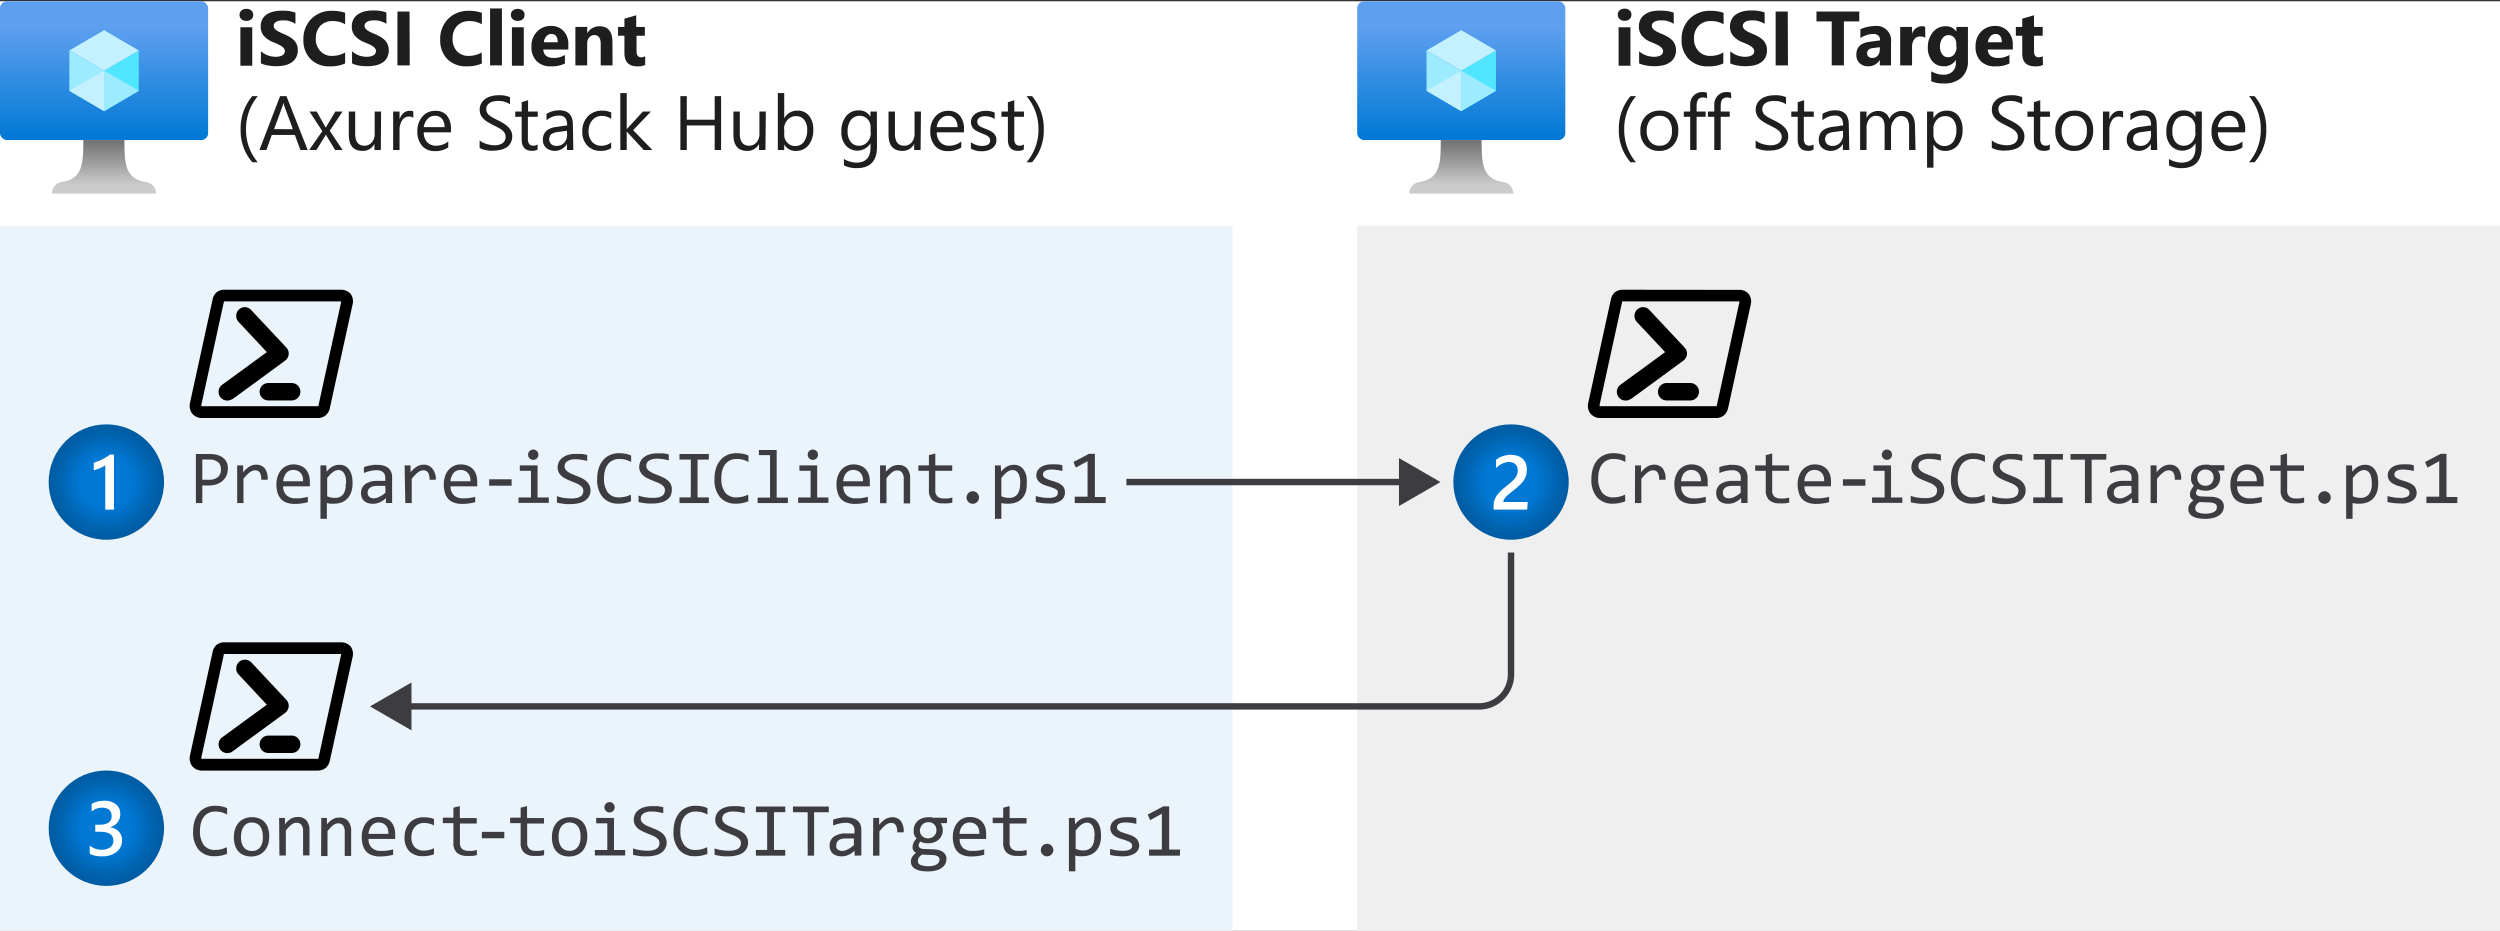 <svg xmlns="http://www.w3.org/2000/svg" xmlns:xlink="http://www.w3.org/1999/xlink" viewBox="0 0 390 145.2">
  <rect x="0" y="0" width="390" height="145.2" fill="#333333" stroke="none"/>
  <defs>
    <radialGradient id="radial-gradient" cx="16.59" cy="75.2" r="9" gradientUnits="userSpaceOnUse">
      <stop offset="0.45" stop-color="#0078d4"/>
      <stop offset="0.81" stop-color="#0063af"/>
      <stop offset="1" stop-color="#005ba1"/>
    </radialGradient>
    <radialGradient id="radial-gradient-2" cx="16.59" cy="129.2" xlink:href="#radial-gradient"/>
    <radialGradient id="radial-gradient-3" cx="235.72" cy="75.2" xlink:href="#radial-gradient"/>
    <linearGradient id="linear-gradient" x1="16.24" y1="384.99" x2="16.24" y2="406.63" gradientTransform="matrix(1, 0, 0, -1, 0, 406.83)" gradientUnits="userSpaceOnUse">
      <stop offset="0" stop-color="#0078d4"/>
      <stop offset="0.82" stop-color="#5ea0ef"/>
    </linearGradient>
    <linearGradient id="linear-gradient-2" x1="16.24" y1="376.63" x2="16.24" y2="384.99" gradientTransform="matrix(1, 0, 0, -1, 0, 406.83)" gradientUnits="userSpaceOnUse">
      <stop offset="0.15" stop-color="#ccc"/>
      <stop offset="1" stop-color="#707070"/>
    </linearGradient>
    <linearGradient id="linear-gradient-3" x1="227.95" y1="384.99" x2="227.95" y2="406.63" xlink:href="#linear-gradient"/>
    <linearGradient id="linear-gradient-4" x1="227.95" y1="376.63" x2="227.95" y2="384.99" xlink:href="#linear-gradient-2"/>
  </defs>
  <g id="Shapes">
    <rect y="0.2" width="390" height="145" fill="#fff"/>
    <g>
      <rect y="35.2" width="192.26" height="110" fill="#fff"/>
      <rect y="35.2" width="192.26" height="110" fill="#0072c6" opacity="0.08"/>
    </g>
    <g>
      <rect x="211.72" y="35.2" width="178.28" height="110" fill="#fff"/>
      <rect x="211.72" y="35.2" width="178.28" height="110" fill="#3c3c41" opacity="0.08"/>
    </g>
    <g>
      <circle cx="16.59" cy="75.2" r="9" fill="url(#radial-gradient)"/>
      <path d="M17.78,70.91V79.5H16.42V72.58a4.69,4.69,0,0,1-.79.44,5.79,5.79,0,0,1-1,.33V72.19l.65-.23.63-.28c.2-.1.41-.21.62-.34s.42-.27.65-.43Z" fill="#fff"/>
    </g>
    <path d="M35.1,45.2a2,2,0,0,0-1.3.39,2,2,0,0,0-.65,1.2q-1.75,8-3.5,16h0a2.07,2.07,0,0,0,.29,1.67,1.94,1.94,0,0,0,1.58.75H49.59a1.87,1.87,0,0,0,1.31-.5,2.11,2.11,0,0,0,.57-1.12h0L55,47.51a2,2,0,0,0-.3-1.66,2,2,0,0,0-1.55-.65Zm0,1.82H53.22s0,0,0,.09q-1.76,8-3.52,16.07h0c0,.17-.07.2-.07.19H31.52c-.17,0-.12,0-.11,0s0,0,0-.22h0q1.76-8,3.5-16A.81.81,0,0,1,35,47Zm3.15.89a1.36,1.36,0,0,0-1.4,1.32,1.34,1.34,0,0,0,.38,1l4.4,4.7L34.69,60a1.36,1.36,0,1,0,1.54,2.25l.07,0,8.19-6a1.37,1.37,0,0,0,.29-1.9.69.69,0,0,0-.11-.13l-5.45-5.82A1.43,1.43,0,0,0,38.25,47.91Zm3.61,11.84a1.36,1.36,0,0,0,0,2.72H45.5a1.36,1.36,0,0,0,0-2.72H41.86Z"/>
    <g>
      <circle cx="16.59" cy="129.2" r="9" fill="url(#radial-gradient-2)"/>
      <path d="M14,133.19v-1.28a2.86,2.86,0,0,0,1.85.65,2.11,2.11,0,0,0,1.34-.38,1.22,1.22,0,0,0,.5-1c0-1-.73-1.43-2.18-1.43h-.65v-1.09h.62c1.29,0,1.94-.45,1.94-1.34S16.89,126,15.88,126a2.42,2.42,0,0,0-1.58.61v-1.21a4.05,4.05,0,0,1,2-.48,2.74,2.74,0,0,1,1.79.56,1.8,1.8,0,0,1,.67,1.44,2.06,2.06,0,0,1-1.68,2.14v0a2.19,2.19,0,0,1,1.43.64,1.89,1.89,0,0,1,.53,1.36,2.23,2.23,0,0,1-.85,1.83,3.44,3.44,0,0,1-2.24.69A3.83,3.83,0,0,1,14,133.19Z" fill="#fff"/>
    </g>
    <path d="M35.1,100.2a2,2,0,0,0-1.3.39,2,2,0,0,0-.65,1.2q-1.75,8-3.5,16h0a2.07,2.07,0,0,0,.29,1.67,1.94,1.94,0,0,0,1.58.75H49.59a1.87,1.87,0,0,0,1.31-.5,2.11,2.11,0,0,0,.57-1.12h0L55,102.51a2,2,0,0,0-.3-1.66,2,2,0,0,0-1.55-.65Zm0,1.82H53.22s0,0,0,.09q-1.76,8-3.52,16.07h0c0,.17-.07.2-.07.19H31.52c-.17,0-.12,0-.11,0s0,0,0-.22h0q1.76-8,3.5-16a.81.81,0,0,1,0-.15Zm3.15.89a1.36,1.36,0,0,0-1.4,1.32,1.34,1.34,0,0,0,.38,1l4.4,4.7L34.69,115a1.36,1.36,0,1,0,1.54,2.25l.07-.05,8.19-6a1.37,1.37,0,0,0,.29-1.9.69.69,0,0,0-.11-.13l-5.45-5.82A1.43,1.43,0,0,0,38.25,102.91Zm3.61,11.84a1.36,1.36,0,0,0,0,2.72H45.5a1.36,1.36,0,1,0,0-2.72H41.86Z"/>
    <g>
      <circle cx="235.72" cy="75.2" r="9" fill="url(#radial-gradient-3)"/>
      <path d="M238.24,79.5H233v-.65a2.67,2.67,0,0,1,.11-.75,3.5,3.5,0,0,1,.3-.65,3.54,3.54,0,0,1,.44-.58c.17-.18.35-.36.54-.53s.39-.33.59-.49l.58-.48a5.45,5.45,0,0,0,.49-.45,2.74,2.74,0,0,0,.39-.45,2.3,2.3,0,0,0,.24-.5,1.69,1.69,0,0,0,.09-.56,1.47,1.47,0,0,0-.1-.58,1.17,1.17,0,0,0-.29-.42,1.12,1.12,0,0,0-.44-.25,1.59,1.59,0,0,0-.55-.09,2.58,2.58,0,0,0-1,.24,3.67,3.67,0,0,0-1,.72v-1.3a4.21,4.21,0,0,1,.52-.34,3.19,3.19,0,0,1,.54-.24,3.75,3.75,0,0,1,.6-.14,4.43,4.43,0,0,1,.66-.05,3.33,3.33,0,0,1,1,.15,2.1,2.1,0,0,1,.79.44,1.89,1.89,0,0,1,.51.72,2.59,2.59,0,0,1,.18,1,3.3,3.3,0,0,1-.13.92,2.6,2.6,0,0,1-.36.75,3.5,3.5,0,0,1-.56.67c-.22.21-.46.43-.73.65l-.68.54q-.33.26-.6.51a2.51,2.51,0,0,0-.44.5.88.88,0,0,0-.17.5v0h3.8Z" fill="#fff"/>
    </g>
    <path d="M253.23,45.2a2,2,0,0,0-1.3.39,2,2,0,0,0-.65,1.2q-1.75,8-3.5,16h0a2,2,0,0,0,.29,1.67,1.94,1.94,0,0,0,1.58.75h18.07a1.89,1.89,0,0,0,1.31-.5,2.11,2.11,0,0,0,.57-1.12h0l3.51-16.06a1.94,1.94,0,0,0-.31-1.66,1.91,1.91,0,0,0-1.54-.65Zm0,1.82h18.12s0,0,0,.09q-1.74,8-3.51,16.07h0a.48.48,0,0,1-.07.19H249.65c-.17,0-.13,0-.11,0s0,0,0-.22h0q1.75-8,3.5-16a.81.81,0,0,1,0-.15Zm3.15.89a1.36,1.36,0,0,0-1.4,1.32,1.34,1.34,0,0,0,.38,1l4.4,4.7L252.82,60a1.36,1.36,0,1,0,1.54,2.25l.07,0,8.18-6a1.36,1.36,0,0,0,.3-1.9l-.11-.13-5.45-5.82A1.43,1.43,0,0,0,256.38,47.91ZM260,59.75a1.36,1.36,0,1,0,0,2.72h3.68a1.36,1.36,0,1,0,0-2.72H260Z"/>
    <g>
      <line x1="175.72" y1="75.2" x2="219.34" y2="75.2" fill="none" stroke="#3c3c41" stroke-miterlimit="10"/>
      <polygon points="218.24 78.94 224.72 75.2 218.24 71.46 218.24 78.94" fill="#3c3c41"/>
    </g>
    <g>
      <path d="M235.72,86.2v19a5,5,0,0,1-5,5H63.1" fill="none" stroke="#3c3c41" stroke-miterlimit="10"/>
      <polygon points="64.19 106.46 57.72 110.2 64.19 113.94 64.19 106.46" fill="#3c3c41"/>
    </g>
    <g>
      <rect y="0.2" width="32.47" height="21.65" rx="1.08" fill="url(#linear-gradient)"/>
      <polygon points="21.65 7.87 21.65 14.16 16.24 17.34 16.24 11.03 21.65 7.87" fill="#50e6ff"/>
      <polygon points="21.65 7.87 16.24 11.04 10.82 7.87 16.24 4.71 21.65 7.87" fill="#c3f1ff"/>
      <polygon points="16.24 11.04 16.24 17.34 10.82 14.16 10.82 7.87 16.24 11.04" fill="#9cebff"/>
      <polygon points="10.82 14.16 16.24 11.03 16.24 17.34 10.82 14.16" fill="#c3f1ff"/>
      <polygon points="21.65 14.16 16.24 11.03 16.24 17.34 21.65 14.16" fill="#9cebff"/>
      <path d="M22.75,28.4c-3.21-.51-3.34-2.82-3.34-6.55H13c0,3.73-.11,6-3.32,6.55a1.8,1.8,0,0,0-1.6,1.8H24.35A1.79,1.79,0,0,0,22.75,28.4Z" fill="url(#linear-gradient-2)"/>
    </g>
    <g>
      <rect x="211.72" y="0.2" width="32.47" height="21.65" rx="1.08" fill="url(#linear-gradient-3)"/>
      <polygon points="233.37 7.87 233.37 14.16 227.95 17.34 227.95 11.03 233.37 7.87" fill="#50e6ff"/>
      <polygon points="233.37 7.87 227.95 11.04 222.54 7.87 227.95 4.71 233.37 7.87" fill="#c3f1ff"/>
      <polygon points="227.95 11.04 227.95 17.34 222.54 14.16 222.54 7.87 227.95 11.04" fill="#9cebff"/>
      <polygon points="222.54 14.16 227.95 11.03 227.95 17.34 222.54 14.16" fill="#c3f1ff"/>
      <polygon points="233.37 14.16 227.95 11.03 227.95 17.34 233.37 14.16" fill="#9cebff"/>
      <path d="M234.47,28.4c-3.21-.51-3.34-2.82-3.34-6.55h-6.37c0,3.73-.11,6-3.32,6.55a1.79,1.79,0,0,0-1.6,1.8h16.23A1.8,1.8,0,0,0,234.47,28.4Z" fill="url(#linear-gradient-4)"/>
    </g>
  </g>
  <g id="Text">
    <g>
      <path d="M38.44,3.25A1.06,1.06,0,0,1,37.67,3a.88.88,0,0,1-.3-.68.87.87,0,0,1,.3-.68,1.14,1.14,0,0,1,.77-.26,1.16,1.16,0,0,1,.77.26.89.89,0,0,1,.29.68.91.91,0,0,1-.29.69A1.11,1.11,0,0,1,38.44,3.25Zm.91,7H37.5v-6h1.85Z" fill="#1e1e1e"/>
      <path d="M40.7,9.88V8a3.68,3.68,0,0,0,1.11.65A3.63,3.63,0,0,0,43,8.86a2.3,2.3,0,0,0,.62-.07,1.57,1.57,0,0,0,.45-.17.83.83,0,0,0,.26-.27A.69.69,0,0,0,44.44,8a.77.77,0,0,0-.14-.44,1.47,1.47,0,0,0-.38-.36,4.45,4.45,0,0,0-.58-.31c-.22-.11-.46-.21-.72-.31a3.66,3.66,0,0,1-1.47-1,2.19,2.19,0,0,1-.48-1.43A2.32,2.32,0,0,1,40.93,3a2.25,2.25,0,0,1,.72-.78A3.33,3.33,0,0,1,42.7,1.8,5.75,5.75,0,0,1,44,1.66a6.81,6.81,0,0,1,1.16.08,4.22,4.22,0,0,1,.93.24V3.73a2.9,2.9,0,0,0-.46-.26,3.82,3.82,0,0,0-.51-.18,4.82,4.82,0,0,0-.52-.11l-.5,0a2.58,2.58,0,0,0-.58.06,1.57,1.57,0,0,0-.45.17.91.91,0,0,0-.28.27.6.6,0,0,0-.1.35.67.67,0,0,0,.11.37,1.21,1.21,0,0,0,.32.32,2.54,2.54,0,0,0,.5.29,7,7,0,0,0,.66.3,6.86,6.86,0,0,1,.9.45,3.15,3.15,0,0,1,.69.53,2.08,2.08,0,0,1,.44.69,2.4,2.4,0,0,1,.15.89A2.48,2.48,0,0,1,46.17,9a2.08,2.08,0,0,1-.73.77,3.15,3.15,0,0,1-1.06.43,6.53,6.53,0,0,1-1.28.13,7,7,0,0,1-1.32-.12A4,4,0,0,1,40.7,9.88Z" fill="#1e1e1e"/>
      <path d="M53.84,9.9a5.46,5.46,0,0,1-2.4.45,4,4,0,0,1-3-1.14,4.16,4.16,0,0,1-1.11-3,4.45,4.45,0,0,1,1.24-3.27,4.39,4.39,0,0,1,3.24-1.25A5.94,5.94,0,0,1,53.84,2V3.79a3.71,3.71,0,0,0-1.92-.5A2.56,2.56,0,0,0,50,4a2.75,2.75,0,0,0-.73,2A2.69,2.69,0,0,0,50,8a2.41,2.41,0,0,0,1.84.72,3.93,3.93,0,0,0,2-.54Z" fill="#1e1e1e"/>
      <path d="M54.92,9.88V8A3.68,3.68,0,0,0,56,8.65a3.57,3.57,0,0,0,1.2.21,2.38,2.38,0,0,0,.63-.07,1.62,1.62,0,0,0,.44-.17.87.87,0,0,0,.27-.27A.69.69,0,0,0,58.66,8a.77.77,0,0,0-.14-.44,1.7,1.7,0,0,0-.39-.36,3.44,3.44,0,0,0-.58-.31c-.22-.11-.46-.21-.72-.31a3.7,3.7,0,0,1-1.46-1,2.14,2.14,0,0,1-.49-1.43A2.21,2.21,0,0,1,55.15,3a2.13,2.13,0,0,1,.71-.78,3.5,3.5,0,0,1,1.06-.45,5.66,5.66,0,0,1,1.26-.14,6.67,6.67,0,0,1,1.16.08,4.46,4.46,0,0,1,.94.24V3.73a2.9,2.9,0,0,0-.46-.26l-.51-.18a5,5,0,0,0-.53-.11l-.49,0a2.68,2.68,0,0,0-.59.06,1.62,1.62,0,0,0-.44.17.84.84,0,0,0-.29.27.68.68,0,0,0-.1.35.61.61,0,0,0,.12.37,1.17,1.17,0,0,0,.31.32,3.3,3.3,0,0,0,.5.29l.66.3a7,7,0,0,1,.91.45,3.4,3.4,0,0,1,.69.53A2.26,2.26,0,0,1,60.5,7a2.4,2.4,0,0,1,.15.89A2.37,2.37,0,0,1,60.38,9a2.13,2.13,0,0,1-.72.77,3.2,3.2,0,0,1-1.07.43,6.53,6.53,0,0,1-1.28.13A6.86,6.86,0,0,1,56,10.23,3.81,3.81,0,0,1,54.92,9.88Z" fill="#1e1e1e"/>
      <path d="M63.92,10.2H62V1.8h1.89Z" fill="#1e1e1e"/>
      <path d="M75.17,9.9a5.53,5.53,0,0,1-2.4.45,4.07,4.07,0,0,1-3-1.14,4.19,4.19,0,0,1-1.1-3,4.45,4.45,0,0,1,1.24-3.27,4.38,4.38,0,0,1,3.23-1.25A6,6,0,0,1,75.17,2V3.79a3.74,3.74,0,0,0-1.92-.5A2.56,2.56,0,0,0,71.34,4a2.75,2.75,0,0,0-.73,2A2.73,2.73,0,0,0,71.29,8a2.45,2.45,0,0,0,1.85.72,4,4,0,0,0,2-.54Z" fill="#1e1e1e"/>
      <path d="M78.3,10.2H76.45V1.32H78.3Z" fill="#1e1e1e"/>
      <path d="M80.8,3.25A1.07,1.07,0,0,1,80,3a.88.88,0,0,1-.3-.68.87.87,0,0,1,.3-.68,1.27,1.27,0,0,1,1.54,0,.86.86,0,0,1,.29.68.88.88,0,0,1-.29.69A1.11,1.11,0,0,1,80.8,3.25Zm.91,7H79.86v-6h1.85Z" fill="#1e1e1e"/>
      <path d="M88.66,7.73H84.75c.06.87.61,1.31,1.64,1.31a3.24,3.24,0,0,0,1.74-.47V9.9a4.5,4.5,0,0,1-2.16.45,3,3,0,0,1-2.25-.81,3,3,0,0,1-.81-2.25,3.19,3.19,0,0,1,.87-2.36,2.91,2.91,0,0,1,2.13-.88,2.6,2.6,0,0,1,2,.78A3,3,0,0,1,88.66,7ZM87,6.59q0-1.29-1-1.29a1,1,0,0,0-.77.37,1.6,1.6,0,0,0-.39.92Z" fill="#1e1e1e"/>
      <path d="M95.56,10.2H93.71V6.87c0-.93-.33-1.4-1-1.4a1,1,0,0,0-.79.37,1.41,1.41,0,0,0-.32.94V10.2H89.76v-6h1.85v1h0a2.12,2.12,0,0,1,1.93-1.1c1.32,0,2,.83,2,2.48Z" fill="#1e1e1e"/>
      <path d="M100.65,10.13a2.67,2.67,0,0,1-1.24.22q-1.95,0-2-2V5.57h-1V4.2h1V2.91l1.84-.53V4.2h1.35V5.57H99.3V8c0,.63.25.94.75.94a1.31,1.31,0,0,0,.6-.17Z" fill="#1e1e1e"/>
      <path d="M40.21,25.31h-.85a7.44,7.44,0,0,1-1.82-5.11A7.73,7.73,0,0,1,39.36,15h.86a7.91,7.91,0,0,0-1.84,5.18A7.75,7.75,0,0,0,40.21,25.31Z" fill="#1e1e1e"/>
      <path d="M48,23.4H46.86L46,21.05H42.4l-.84,2.35H40.47L43.69,15h1Zm-2.31-3.24-1.32-3.58A3.61,3.61,0,0,1,44.2,16h0a3.36,3.36,0,0,1-.13.56l-1.31,3.58Z" fill="#1e1e1e"/>
      <path d="M53.44,17.4l-2,3,2,3H52.28L51.1,21.46,50.84,21h0l-.28.46-1.2,1.94H48.23l2.05-2.94-2-3.06h1.12l1.16,2.05c.09.15.17.31.25.47h0l1.5-2.52Z" fill="#1e1e1e"/>
      <path d="M59.41,23.4h-1v-.95h0a2,2,0,0,1-1.85,1.09c-1.43,0-2.15-.85-2.15-2.55V17.4h1v3.43c0,1.27.48,1.9,1.45,1.9A1.47,1.47,0,0,0,58,22.21a2,2,0,0,0,.45-1.35V17.4h1Z" fill="#1e1e1e"/>
      <path d="M64.48,18.37a1.25,1.25,0,0,0-.73-.19,1.2,1.2,0,0,0-1,.58,2.64,2.64,0,0,0-.42,1.58V23.4h-1v-6h1v1.24h0a2.08,2.08,0,0,1,.62-1,1.42,1.42,0,0,1,.95-.35,1.44,1.44,0,0,1,.57.08Z" fill="#1e1e1e"/>
      <path d="M70.35,20.64H66.11a2.19,2.19,0,0,0,.54,1.55,1.85,1.85,0,0,0,1.42.54,3,3,0,0,0,1.86-.66V23a3.52,3.52,0,0,1-2.09.57,2.52,2.52,0,0,1-2-.82,3.36,3.36,0,0,1-.73-2.3,3.29,3.29,0,0,1,.8-2.28,2.53,2.53,0,0,1,2-.88A2.25,2.25,0,0,1,69.7,18a3.2,3.2,0,0,1,.65,2.12Zm-1-.81a2,2,0,0,0-.4-1.3,1.36,1.36,0,0,0-1.1-.46,1.52,1.52,0,0,0-1.15.49,2.19,2.19,0,0,0-.59,1.27Z" fill="#1e1e1e"/>
      <path d="M74.82,23.06V21.9a2.23,2.23,0,0,0,.48.32,5.19,5.19,0,0,0,.59.24,4.47,4.47,0,0,0,.61.14,3.09,3.09,0,0,0,.58.06,2.25,2.25,0,0,0,1.35-.34,1.26,1.26,0,0,0,.3-1.56,1.6,1.6,0,0,0-.41-.46,4.43,4.43,0,0,0-.62-.4l-.78-.4c-.29-.15-.57-.3-.82-.45a3.13,3.13,0,0,1-.66-.51,2.1,2.1,0,0,1-.45-.62,2,2,0,0,1-.16-.82,1.93,1.93,0,0,1,.26-1,2.1,2.1,0,0,1,.66-.7,3,3,0,0,1,.93-.41,4.29,4.29,0,0,1,1.07-.13,4.08,4.08,0,0,1,1.81.3v1.1a3.29,3.29,0,0,0-1.91-.51,2.79,2.79,0,0,0-.64.07,1.56,1.56,0,0,0-.58.22,1.38,1.38,0,0,0-.41.39,1.07,1.07,0,0,0-.16.58,1.08,1.08,0,0,0,.13.56,1.28,1.28,0,0,0,.35.43,3.75,3.75,0,0,0,.57.37c.23.13.48.26.78.4s.58.31.85.47a4,4,0,0,1,.71.55,2.57,2.57,0,0,1,.49.66,2,2,0,0,1,.17.83,2.14,2.14,0,0,1-.24,1A1.93,1.93,0,0,1,79,23a2.8,2.8,0,0,1-1,.39,5.22,5.22,0,0,1-1.13.12l-.5,0-.59-.09a4.43,4.43,0,0,1-.58-.16A1.65,1.65,0,0,1,74.82,23.06Z" fill="#1e1e1e"/>
      <path d="M83.86,23.34a1.82,1.82,0,0,1-.9.19c-1,0-1.58-.59-1.58-1.76V18.22h-1V17.4h1V15.94l1-.31V17.4h1.51v.82H82.35V21.6a1.38,1.38,0,0,0,.2.86.8.8,0,0,0,.68.26,1,1,0,0,0,.63-.2Z" fill="#1e1e1e"/>
      <path d="M89.44,23.4h-1v-.94h0a2.2,2.2,0,0,1-3.25.61,1.64,1.64,0,0,1-.5-1.26c0-1.12.66-1.78,2-2l1.79-.25q0-1.53-1.23-1.53a3,3,0,0,0-2,.74v-1a3.76,3.76,0,0,1,2-.56c1.41,0,2.12.75,2.12,2.24Zm-1-3-1.44.2a2.3,2.3,0,0,0-1,.33,1.1,1.1,0,0,0,0,1.56,1.25,1.25,0,0,0,.84.27,1.53,1.53,0,0,0,1.18-.5A1.77,1.77,0,0,0,88.47,21Z" fill="#1e1e1e"/>
      <path d="M95.34,23.13a3.22,3.22,0,0,1-1.64.41,2.76,2.76,0,0,1-2.08-.83,3.06,3.06,0,0,1-.78-2.17,3.3,3.3,0,0,1,.85-2.38,3,3,0,0,1,2.26-.9,3.24,3.24,0,0,1,1.4.29v1a2.47,2.47,0,0,0-1.43-.47,1.92,1.92,0,0,0-1.51.66,2.52,2.52,0,0,0-.59,1.73,2.36,2.36,0,0,0,.55,1.66,1.91,1.91,0,0,0,1.49.61,2.43,2.43,0,0,0,1.48-.52Z" fill="#1e1e1e"/>
      <path d="M101.77,23.4h-1.35l-2.65-2.88h0V23.4h-1V14.52h1v5.63h0l2.52-2.75h1.26l-2.78,2.9Z" fill="#1e1e1e"/>
      <path d="M112.49,23.4h-1V19.57h-4.35V23.4h-1V15h1v3.68h4.35V15h1Z" fill="#1e1e1e"/>
      <path d="M119.41,23.4h-1v-.95h0a2,2,0,0,1-1.85,1.09c-1.43,0-2.15-.85-2.15-2.55V17.4h1v3.43c0,1.27.48,1.9,1.45,1.9a1.47,1.47,0,0,0,1.16-.52,2,2,0,0,0,.45-1.35V17.4h1Z" fill="#1e1e1e"/>
      <path d="M122.34,22.53h0v.87h-1V14.52h1v3.94h0a2.26,2.26,0,0,1,2.07-1.2,2.2,2.2,0,0,1,1.81.81,3.33,3.33,0,0,1,.65,2.16,3.72,3.72,0,0,1-.73,2.41,2.46,2.46,0,0,1-2,.9A1.94,1.94,0,0,1,122.34,22.53Zm0-2.42V21a1.73,1.73,0,0,0,.49,1.26,1.58,1.58,0,0,0,1.22.52,1.61,1.61,0,0,0,1.37-.66,3.09,3.09,0,0,0,.5-1.86,2.41,2.41,0,0,0-.47-1.57,1.52,1.52,0,0,0-1.25-.57,1.7,1.7,0,0,0-1.35.58A2.15,2.15,0,0,0,122.31,20.11Z" fill="#1e1e1e"/>
      <path d="M136.81,22.92c0,2.2-1.05,3.31-3.16,3.31a4.31,4.31,0,0,1-2-.43v-1a4,4,0,0,0,1.94.57c1.47,0,2.21-.79,2.21-2.36v-.66h0a2.42,2.42,0,0,1-3.86.35,3.17,3.17,0,0,1-.69-2.15,3.75,3.75,0,0,1,.74-2.43,2.46,2.46,0,0,1,2-.9,2,2,0,0,1,1.8,1h0V17.4h1Zm-1-2.23V19.8a1.72,1.72,0,0,0-.48-1.22,1.58,1.58,0,0,0-1.2-.51,1.68,1.68,0,0,0-1.4.65,2.91,2.91,0,0,0-.5,1.81,2.48,2.48,0,0,0,.48,1.6,1.56,1.56,0,0,0,1.28.6,1.69,1.69,0,0,0,1.32-.57A2.16,2.16,0,0,0,135.85,20.69Z" fill="#1e1e1e"/>
      <path d="M143.61,23.4h-1v-.95h0a2,2,0,0,1-1.85,1.09c-1.43,0-2.15-.85-2.15-2.55V17.4h1v3.43c0,1.27.48,1.9,1.45,1.9a1.47,1.47,0,0,0,1.16-.52,2,2,0,0,0,.45-1.35V17.4h1Z" fill="#1e1e1e"/>
      <path d="M150.37,20.64h-4.23a2.19,2.19,0,0,0,.54,1.55,1.85,1.85,0,0,0,1.41.54,3,3,0,0,0,1.87-.66V23a3.53,3.53,0,0,1-2.1.57,2.51,2.51,0,0,1-2-.82,3.31,3.31,0,0,1-.73-2.3,3.28,3.28,0,0,1,.79-2.28,2.55,2.55,0,0,1,2-.88,2.25,2.25,0,0,1,1.82.76,3.19,3.19,0,0,1,.64,2.12Zm-1-.81a2,2,0,0,0-.4-1.3,1.37,1.37,0,0,0-1.1-.46,1.56,1.56,0,0,0-1.16.49,2.18,2.18,0,0,0-.58,1.27Z" fill="#1e1e1e"/>
      <path d="M151.46,23.18v-1a2.84,2.84,0,0,0,1.73.58c.84,0,1.27-.28,1.27-.84a.76.76,0,0,0-.11-.41,1,1,0,0,0-.29-.29,1.83,1.83,0,0,0-.44-.23l-.53-.22a5.16,5.16,0,0,1-.7-.32,2.29,2.29,0,0,1-.51-.36,1.52,1.52,0,0,1-.3-.46,1.57,1.57,0,0,1-.11-.6,1.4,1.4,0,0,1,.2-.75,1.78,1.78,0,0,1,.51-.55,2.77,2.77,0,0,1,.74-.33,3.41,3.41,0,0,1,.85-.11,3.46,3.46,0,0,1,1.4.27v1a2.74,2.74,0,0,0-1.53-.43,1.75,1.75,0,0,0-.48.06,1.33,1.33,0,0,0-.38.17,1,1,0,0,0-.24.27.77.77,0,0,0-.08.34,1,1,0,0,0,.08.4,1.07,1.07,0,0,0,.25.28,2.11,2.11,0,0,0,.4.22l.53.22a6.21,6.21,0,0,1,.72.31,2.82,2.82,0,0,1,.54.36,1.41,1.41,0,0,1,.34.47,1.48,1.48,0,0,1,.12.63,1.41,1.41,0,0,1-.2.77,1.58,1.58,0,0,1-.52.54,2.28,2.28,0,0,1-.76.33,3.68,3.68,0,0,1-.89.1A3.41,3.41,0,0,1,151.46,23.18Z" fill="#1e1e1e"/>
      <path d="M159.7,23.34a1.8,1.8,0,0,1-.9.19c-1.05,0-1.57-.59-1.57-1.76V18.22h-1V17.4h1V15.94l1-.31V17.4h1.51v.82h-1.51V21.6a1.45,1.45,0,0,0,.2.86.81.81,0,0,0,.68.26,1,1,0,0,0,.63-.2Z" fill="#1e1e1e"/>
      <path d="M161,25.31h-.86A7.75,7.75,0,0,0,162,20.18,7.86,7.86,0,0,0,160.14,15H161a7.74,7.74,0,0,1,1.83,5.2A7.45,7.45,0,0,1,161,25.31Z" fill="#1e1e1e"/>
    </g>
    <g>
      <path d="M253.44,3.25a1.06,1.06,0,0,1-.77-.28.88.88,0,0,1-.3-.68.87.87,0,0,1,.3-.68,1.14,1.14,0,0,1,.77-.26,1.16,1.16,0,0,1,.77.26.89.89,0,0,1,.29.68.91.91,0,0,1-.29.69A1.11,1.11,0,0,1,253.44,3.25Zm.91,7H252.5v-6h1.85Z" fill="#1e1e1e"/>
      <path d="M255.7,9.88V8a3.68,3.68,0,0,0,1.11.65,3.63,3.63,0,0,0,1.21.21,2.3,2.3,0,0,0,.62-.07,1.57,1.57,0,0,0,.45-.17.74.74,0,0,0,.26-.27.69.69,0,0,0,.09-.34.7.7,0,0,0-.14-.44,1.47,1.47,0,0,0-.38-.36,3.88,3.88,0,0,0-.58-.31c-.22-.11-.46-.21-.72-.31a3.66,3.66,0,0,1-1.47-1,2.19,2.19,0,0,1-.48-1.43A2.32,2.32,0,0,1,255.93,3a2.25,2.25,0,0,1,.72-.78,3.33,3.33,0,0,1,1.05-.45A5.75,5.75,0,0,1,259,1.66a6.81,6.81,0,0,1,1.16.08,4.46,4.46,0,0,1,.94.24V3.73a4.17,4.17,0,0,0-.46-.26,4.56,4.56,0,0,0-.52-.18,4.82,4.82,0,0,0-.52-.11l-.5,0a2.58,2.58,0,0,0-.58.06,1.57,1.57,0,0,0-.45.17.91.91,0,0,0-.28.27.6.6,0,0,0-.1.35.67.67,0,0,0,.11.37,1.21,1.21,0,0,0,.32.32,2.87,2.87,0,0,0,.5.29,7,7,0,0,0,.66.3,6.86,6.86,0,0,1,.9.45,3.15,3.15,0,0,1,.69.53,2.08,2.08,0,0,1,.44.69,2.4,2.4,0,0,1,.15.89A2.37,2.37,0,0,1,261.17,9a2.08,2.08,0,0,1-.73.77,3.15,3.15,0,0,1-1.06.43,6.53,6.53,0,0,1-1.28.13,7,7,0,0,1-1.32-.12A4,4,0,0,1,255.7,9.88Z" fill="#1e1e1e"/>
      <path d="M268.84,9.9a5.46,5.46,0,0,1-2.4.45,4,4,0,0,1-3-1.14,4.16,4.16,0,0,1-1.11-3,4.45,4.45,0,0,1,1.24-3.27,4.39,4.39,0,0,1,3.24-1.25,5.94,5.94,0,0,1,2.07.31V3.79a3.71,3.71,0,0,0-1.92-.5A2.56,2.56,0,0,0,265,4a2.75,2.75,0,0,0-.73,2A2.69,2.69,0,0,0,265,8a2.41,2.41,0,0,0,1.84.72,3.93,3.93,0,0,0,2-.54Z" fill="#1e1e1e"/>
      <path d="M269.92,9.88V8a3.68,3.68,0,0,0,1.11.65,3.57,3.57,0,0,0,1.2.21,2.38,2.38,0,0,0,.63-.07,1.62,1.62,0,0,0,.44-.17.87.87,0,0,0,.27-.27.69.69,0,0,0,.09-.34.77.77,0,0,0-.14-.44,1.7,1.7,0,0,0-.39-.36,3.74,3.74,0,0,0-.57-.31c-.23-.11-.47-.21-.73-.31a3.7,3.7,0,0,1-1.46-1,2.14,2.14,0,0,1-.49-1.43A2.21,2.21,0,0,1,270.15,3a2.13,2.13,0,0,1,.71-.78,3.5,3.5,0,0,1,1.06-.45,5.72,5.72,0,0,1,1.26-.14,6.86,6.86,0,0,1,1.17.08,4.53,4.53,0,0,1,.93.24V3.73a2.9,2.9,0,0,0-.46-.26,5.17,5.17,0,0,0-.51-.18,5,5,0,0,0-.53-.11l-.49,0a2.68,2.68,0,0,0-.59.06,1.62,1.62,0,0,0-.44.17.81.81,0,0,0-.28.27.6.6,0,0,0-.1.35.6.6,0,0,0,.11.37,1.17,1.17,0,0,0,.31.32,3.3,3.3,0,0,0,.5.29l.66.3a7,7,0,0,1,.91.45,3.15,3.15,0,0,1,.69.53,2.08,2.08,0,0,1,.44.69,2.4,2.4,0,0,1,.15.89A2.37,2.37,0,0,1,275.38,9a2.13,2.13,0,0,1-.72.77,3.24,3.24,0,0,1-1.06.43,6.69,6.69,0,0,1-1.28.13,7,7,0,0,1-1.32-.12A3.81,3.81,0,0,1,269.92,9.88Z" fill="#1e1e1e"/>
      <path d="M278.92,10.2H277V1.8h1.89Z" fill="#1e1e1e"/>
      <path d="M290.05,3.34h-2.4V10.2h-1.9V3.34h-2.38V1.8h6.68Z" fill="#1e1e1e"/>
      <path d="M295,10.2h-1.75V9.34h0a2,2,0,0,1-1.79,1,1.86,1.86,0,0,1-1.37-.5,1.79,1.79,0,0,1-.5-1.32q0-1.74,2.07-2l1.63-.22c0-.66-.36-1-1.07-1a3.72,3.72,0,0,0-2,.64V4.56a4.67,4.67,0,0,1,1.06-.35,5.69,5.69,0,0,1,1.22-.16A2.27,2.27,0,0,1,295,6.62Zm-1.74-2.44v-.4l-1.09.14q-.9.12-.9.81a.67.67,0,0,0,.21.52.84.84,0,0,0,.6.21,1.07,1.07,0,0,0,.85-.37A1.29,1.29,0,0,0,293.23,7.76Z" fill="#1e1e1e"/>
      <path d="M300.35,5.87a1.66,1.66,0,0,0-.78-.18,1.14,1.14,0,0,0-.95.44,2,2,0,0,0-.34,1.21V10.2h-1.85v-6h1.85V5.31h0a1.59,1.59,0,0,1,1.58-1.21,1.17,1.17,0,0,1,.46.07Z" fill="#1e1e1e"/>
      <path d="M307,9.52a3.39,3.39,0,0,1-1,2.58,3.94,3.94,0,0,1-2.8.92,4.5,4.5,0,0,1-1.93-.35V11.12a3.77,3.77,0,0,0,1.87.53,2,2,0,0,0,1.46-.49,1.79,1.79,0,0,0,.51-1.35V9.34h0a2.08,2.08,0,0,1-1.87,1,2.24,2.24,0,0,1-1.82-.81,3.28,3.28,0,0,1-.68-2.17A3.67,3.67,0,0,1,301.55,5a2.45,2.45,0,0,1,2-.9,1.83,1.83,0,0,1,1.64.85h0V4.2H307Zm-1.82-2.2V6.84a1.49,1.49,0,0,0-.34-1A1.18,1.18,0,0,0,303,6a2.22,2.22,0,0,0-.36,1.36A1.9,1.9,0,0,0,303,8.49a1.09,1.09,0,0,0,.91.44,1.14,1.14,0,0,0,.93-.44A1.82,1.82,0,0,0,305.22,7.32Z" fill="#1e1e1e"/>
      <path d="M314,7.73h-3.91c.06.87.61,1.31,1.64,1.31a3.24,3.24,0,0,0,1.74-.47V9.9a4.5,4.5,0,0,1-2.16.45A3,3,0,0,1,309,9.54a3,3,0,0,1-.81-2.25,3.19,3.19,0,0,1,.87-2.36,2.91,2.91,0,0,1,2.13-.88,2.62,2.62,0,0,1,2,.78A3,3,0,0,1,314,7Zm-1.72-1.14c0-.86-.34-1.29-1-1.29a1,1,0,0,0-.77.37,1.6,1.6,0,0,0-.39.92Z" fill="#1e1e1e"/>
      <path d="M318.71,10.13a2.67,2.67,0,0,1-1.24.22q-2,0-2-2V5.57h-1V4.2h1V2.91l1.84-.53V4.2h1.35V5.57h-1.35V8c0,.63.25.94.75.94a1.31,1.31,0,0,0,.6-.17Z" fill="#1e1e1e"/>
      <path d="M255.21,25.31h-.85a7.49,7.49,0,0,1-1.82-5.11,7.78,7.78,0,0,1,1.82-5.2h.86a7.91,7.91,0,0,0-1.84,5.18A7.75,7.75,0,0,0,255.21,25.31Z" fill="#1e1e1e"/>
      <path d="M258.82,23.54a2.77,2.77,0,0,1-2.12-.84,3.11,3.11,0,0,1-.8-2.23,3.25,3.25,0,0,1,.83-2.36,3,3,0,0,1,2.23-.85,2.71,2.71,0,0,1,2.1.83,3.27,3.27,0,0,1,.75,2.29,3.25,3.25,0,0,1-.81,2.3A2.87,2.87,0,0,1,258.82,23.54Zm.07-5.47a1.81,1.81,0,0,0-1.46.63,2.59,2.59,0,0,0-.54,1.74,2.46,2.46,0,0,0,.54,1.68,1.86,1.86,0,0,0,1.46.61,1.75,1.75,0,0,0,1.43-.6,2.58,2.58,0,0,0,.5-1.72,2.61,2.61,0,0,0-.5-1.73A1.73,1.73,0,0,0,258.89,18.07Z" fill="#1e1e1e"/>
      <path d="M266.31,15.36a1.35,1.35,0,0,0-.64-.16c-.67,0-1,.43-1,1.28v.92h1.41v.82h-1.41V23.4h-1V18.22h-1V17.4h1v-1a2,2,0,0,1,.54-1.49,1.84,1.84,0,0,1,1.36-.55,1.71,1.71,0,0,1,.7.11Z" fill="#1e1e1e"/>
      <path d="M270.07,15.36a1.38,1.38,0,0,0-.64-.16c-.68,0-1,.43-1,1.28v.92h1.4v.82h-1.4V23.4h-1V18.22h-1V17.4h1v-1a2,2,0,0,1,.55-1.49,1.81,1.81,0,0,1,1.36-.55,1.74,1.74,0,0,1,.7.11Z" fill="#1e1e1e"/>
      <path d="M273.88,23.06V21.9a2.23,2.23,0,0,0,.48.32,5,5,0,0,0,.58.24,4.61,4.61,0,0,0,.62.14,3.09,3.09,0,0,0,.58.06,2.27,2.27,0,0,0,1.35-.34,1.26,1.26,0,0,0,.3-1.56,1.76,1.76,0,0,0-.41-.46,4.57,4.57,0,0,0-.63-.4l-.77-.4c-.3-.15-.57-.3-.82-.45a3.2,3.2,0,0,1-.67-.51,2.26,2.26,0,0,1-.44-.62,2.15,2.15,0,0,1,.09-1.82,2.24,2.24,0,0,1,.67-.7,3,3,0,0,1,.93-.41,4.29,4.29,0,0,1,1.07-.13,4.08,4.08,0,0,1,1.81.3v1.1a3.31,3.31,0,0,0-1.91-.51,2.73,2.73,0,0,0-.64.07,1.56,1.56,0,0,0-.58.22,1.27,1.27,0,0,0-.41.39,1.07,1.07,0,0,0-.16.58,1.19,1.19,0,0,0,.12.56,1.31,1.31,0,0,0,.36.43,3,3,0,0,0,.57.37c.22.13.48.26.77.4s.59.31.86.47a4,4,0,0,1,.71.55,2.53,2.53,0,0,1,.48.66,1.84,1.84,0,0,1,.18.83,2.14,2.14,0,0,1-.24,1,1.93,1.93,0,0,1-.66.7,2.8,2.8,0,0,1-.95.39,5.24,5.24,0,0,1-1.14.12l-.49,0-.6-.09a4.74,4.74,0,0,1-.57-.16A1.51,1.51,0,0,1,273.88,23.06Z" fill="#1e1e1e"/>
      <path d="M282.91,23.34a1.76,1.76,0,0,1-.89.19c-1,0-1.58-.59-1.58-1.76V18.22h-1V17.4h1V15.94l1-.31V17.4h1.51v.82H281.4V21.6a1.37,1.37,0,0,0,.21.86.78.78,0,0,0,.68.26.94.94,0,0,0,.62-.2Z" fill="#1e1e1e"/>
      <path d="M288.49,23.4h-1v-.94h0a2.2,2.2,0,0,1-3.25.61,1.65,1.65,0,0,1-.51-1.26c0-1.12.66-1.78,2-2l1.8-.25q0-1.53-1.23-1.53a3,3,0,0,0-2,.74v-1a3.76,3.76,0,0,1,2-.56c1.41,0,2.11.75,2.11,2.24Zm-1-3-1.45.2a2.25,2.25,0,0,0-1,.33,1.1,1.1,0,0,0,0,1.56,1.25,1.25,0,0,0,.84.27,1.53,1.53,0,0,0,1.18-.5,1.77,1.77,0,0,0,.46-1.27Z" fill="#1e1e1e"/>
      <path d="M298.82,23.4h-1V20a2.58,2.58,0,0,0-.31-1.45,1.17,1.17,0,0,0-1-.44,1.3,1.3,0,0,0-1,.56A2.22,2.22,0,0,0,295,20V23.4h-1V19.84c0-1.18-.45-1.77-1.36-1.77a1.3,1.3,0,0,0-1.05.53,2.2,2.2,0,0,0-.41,1.38V23.4h-1v-6h1v1h0a2,2,0,0,1,1.86-1.09,1.77,1.77,0,0,1,1.07.34,1.69,1.69,0,0,1,.63.9,2.14,2.14,0,0,1,2-1.24c1.32,0,2,.82,2,2.44Z" fill="#1e1e1e"/>
      <path d="M301.62,22.53h0v3.63h-1V17.4h1v1.06h0a2.29,2.29,0,0,1,2.08-1.2,2.2,2.2,0,0,1,1.81.81,3.33,3.33,0,0,1,.65,2.16,3.78,3.78,0,0,1-.73,2.41,2.46,2.46,0,0,1-2,.9A2,2,0,0,1,301.62,22.53Zm0-2.42V21a1.77,1.77,0,0,0,.48,1.26,1.73,1.73,0,0,0,2.6-.14,3.09,3.09,0,0,0,.49-1.86,2.41,2.41,0,0,0-.46-1.57,1.52,1.52,0,0,0-1.25-.57,1.7,1.7,0,0,0-1.35.58A2.15,2.15,0,0,0,301.6,20.11Z" fill="#1e1e1e"/>
      <path d="M310.72,23.06V21.9a2.23,2.23,0,0,0,.48.32,5,5,0,0,0,.58.24,4.61,4.61,0,0,0,.62.14,3.07,3.07,0,0,0,.57.06,2.29,2.29,0,0,0,1.36-.34,1.26,1.26,0,0,0,.3-1.56,1.76,1.76,0,0,0-.41-.46,4.57,4.57,0,0,0-.63-.4l-.77-.4c-.3-.15-.57-.3-.83-.45a3.4,3.4,0,0,1-.66-.51,2.26,2.26,0,0,1-.44-.62,1.88,1.88,0,0,1-.16-.82,1.93,1.93,0,0,1,.25-1,2.32,2.32,0,0,1,.66-.7,3.19,3.19,0,0,1,.94-.41,4.24,4.24,0,0,1,1.07-.13,4.08,4.08,0,0,1,1.81.3v1.1a3.33,3.33,0,0,0-1.91-.51,2.88,2.88,0,0,0-.65.07,1.58,1.58,0,0,0-.57.22,1.18,1.18,0,0,0-.41.39,1,1,0,0,0-.16.58,1.19,1.19,0,0,0,.12.56,1.31,1.31,0,0,0,.36.43,3,3,0,0,0,.57.37c.22.13.48.26.77.4s.59.31.86.47a4.46,4.46,0,0,1,.71.55,2.53,2.53,0,0,1,.48.66,1.84,1.84,0,0,1,.18.83,2.14,2.14,0,0,1-.24,1,2,2,0,0,1-.66.7,2.88,2.88,0,0,1-1,.39,5.24,5.24,0,0,1-1.14.12l-.49,0-.6-.09a5.5,5.5,0,0,1-.58-.16A1.57,1.57,0,0,1,310.72,23.06Z" fill="#1e1e1e"/>
      <path d="M319.75,23.34a1.76,1.76,0,0,1-.89.19c-1.05,0-1.58-.59-1.58-1.76V18.22h-1V17.4h1V15.94l1-.31V17.4h1.51v.82h-1.51V21.6a1.37,1.37,0,0,0,.21.86.78.78,0,0,0,.68.26.94.94,0,0,0,.62-.2Z" fill="#1e1e1e"/>
      <path d="M323.54,23.54a2.79,2.79,0,0,1-2.12-.84,3.1,3.1,0,0,1-.79-2.23,3.24,3.24,0,0,1,.82-2.36,3,3,0,0,1,2.23-.85,2.7,2.7,0,0,1,2.1.83,3.27,3.27,0,0,1,.75,2.29,3.25,3.25,0,0,1-.81,2.3A2.87,2.87,0,0,1,323.54,23.54Zm.07-5.47a1.83,1.83,0,0,0-1.46.63,2.59,2.59,0,0,0-.54,1.74,2.46,2.46,0,0,0,.54,1.68,1.86,1.86,0,0,0,1.46.61,1.77,1.77,0,0,0,1.44-.6,2.63,2.63,0,0,0,.5-1.72,2.66,2.66,0,0,0-.5-1.73A1.75,1.75,0,0,0,323.61,18.07Z" fill="#1e1e1e"/>
      <path d="M331.2,18.37a1.25,1.25,0,0,0-.73-.19,1.23,1.23,0,0,0-1,.58,2.72,2.72,0,0,0-.41,1.58V23.4h-1v-6h1v1.24h0a2.17,2.17,0,0,1,.63-1,1.39,1.39,0,0,1,.94-.35,1.52,1.52,0,0,1,.58.08Z" fill="#1e1e1e"/>
      <path d="M336.53,23.4h-1v-.94h0a2.2,2.2,0,0,1-3.25.61,1.65,1.65,0,0,1-.51-1.26c0-1.12.66-1.78,2-2l1.8-.25q0-1.53-1.23-1.53a3,3,0,0,0-2,.74v-1a3.76,3.76,0,0,1,2-.56c1.41,0,2.11.75,2.11,2.24Zm-1-3-1.44.2a2.25,2.25,0,0,0-1,.33,1.1,1.1,0,0,0,0,1.56,1.25,1.25,0,0,0,.84.27,1.53,1.53,0,0,0,1.18-.5,1.77,1.77,0,0,0,.46-1.27Z" fill="#1e1e1e"/>
      <path d="M343.47,22.92c0,2.2-1.06,3.31-3.17,3.31a4.24,4.24,0,0,1-1.94-.43v-1a3.94,3.94,0,0,0,1.93.57c1.48,0,2.21-.79,2.21-2.36v-.66h0a2.42,2.42,0,0,1-3.86.35,3.17,3.17,0,0,1-.69-2.15,3.75,3.75,0,0,1,.74-2.43,2.46,2.46,0,0,1,2-.9,2,2,0,0,1,1.8,1h0V17.4h1Zm-1-2.23V19.8a1.72,1.72,0,0,0-.48-1.22,1.58,1.58,0,0,0-1.2-.51,1.68,1.68,0,0,0-1.4.65,2.91,2.91,0,0,0-.5,1.81,2.48,2.48,0,0,0,.48,1.6,1.56,1.56,0,0,0,1.28.6,1.69,1.69,0,0,0,1.32-.57A2.12,2.12,0,0,0,342.5,20.69Z" fill="#1e1e1e"/>
      <path d="M350.23,20.64H346a2.19,2.19,0,0,0,.54,1.55,1.85,1.85,0,0,0,1.41.54,3,3,0,0,0,1.87-.66V23a3.52,3.52,0,0,1-2.09.57,2.52,2.52,0,0,1-2-.82,3.31,3.31,0,0,1-.73-2.3,3.33,3.33,0,0,1,.79-2.28,2.55,2.55,0,0,1,2-.88,2.25,2.25,0,0,1,1.82.76,3.19,3.19,0,0,1,.64,2.12Zm-1-.81a2,2,0,0,0-.4-1.3,1.37,1.37,0,0,0-1.1-.46,1.56,1.56,0,0,0-1.16.49,2.18,2.18,0,0,0-.58,1.27Z" fill="#1e1e1e"/>
      <path d="M351.71,25.31h-.86a7.75,7.75,0,0,0,1.83-5.13A7.86,7.86,0,0,0,350.84,15h.87a7.74,7.74,0,0,1,1.83,5.2A7.45,7.45,0,0,1,351.71,25.31Z" fill="#1e1e1e"/>
    </g>
    <g>
      <path d="M35.54,73.17a2.67,2.67,0,0,1-.17.92,2.27,2.27,0,0,1-.55.83,2.75,2.75,0,0,1-.94.59,3.75,3.75,0,0,1-1.37.22h-.95v2.75h-1V70.82h2.15a4.34,4.34,0,0,1,1.09.13,2.49,2.49,0,0,1,.92.41,2.09,2.09,0,0,1,.63.72A2.28,2.28,0,0,1,35.54,73.17Zm-1.08,0A1.38,1.38,0,0,0,34,72.08a2.13,2.13,0,0,0-1.35-.39H31.56v3.15h1a2.23,2.23,0,0,0,1.43-.4A1.5,1.5,0,0,0,34.46,73.21Z" fill="#3c3c41"/>
      <path d="M37,72.6h.93l0,1.08a3.8,3.8,0,0,1,1-.91,2.18,2.18,0,0,1,1-.28,1.69,1.69,0,0,1,1.39.59,2.65,2.65,0,0,1,.43,1.76h-1a2,2,0,0,0-.22-1.12.83.83,0,0,0-.72-.35,1.53,1.53,0,0,0-.41.07,1.7,1.7,0,0,0-.43.24,4,4,0,0,0-.46.41,7,7,0,0,0-.53.61v3.78H37Z" fill="#3c3c41"/>
      <path d="M48.34,75.23c0,.14,0,.26,0,.36s0,.19,0,.28H44.18a1.8,1.8,0,0,0,.51,1.38,2,2,0,0,0,1.45.49l.52,0,.49-.06.46-.08a3.52,3.52,0,0,0,.41-.1v.84a7.08,7.08,0,0,1-.94.19,7.66,7.66,0,0,1-1.09.08,3.65,3.65,0,0,1-1.3-.21,2.24,2.24,0,0,1-.89-.59,2.61,2.61,0,0,1-.52-1,4.57,4.57,0,0,1-.16-1.28,3.77,3.77,0,0,1,.18-1.17,3,3,0,0,1,.52-1,2.47,2.47,0,0,1,.84-.66,2.44,2.44,0,0,1,1.13-.25,2.86,2.86,0,0,1,1.09.2,2.14,2.14,0,0,1,.8.54,2.36,2.36,0,0,1,.49.86A3.69,3.69,0,0,1,48.34,75.23Zm-1.06-.15a2.38,2.38,0,0,0-.08-.72,1.57,1.57,0,0,0-.29-.56,1.39,1.39,0,0,0-.49-.36,1.59,1.59,0,0,0-.68-.13,1.39,1.39,0,0,0-.61.13,1.26,1.26,0,0,0-.47.36,1.91,1.91,0,0,0-.32.56,2.37,2.37,0,0,0-.16.72Z" fill="#3c3c41"/>
      <path d="M55,75.43a4,4,0,0,1-.22,1.37,2.68,2.68,0,0,1-.61,1,2.49,2.49,0,0,1-.91.58,3.3,3.3,0,0,1-1.15.19,5.07,5.07,0,0,1-.55,0,3.78,3.78,0,0,1-.57-.1v2.46h-1V72.6h.91l.06,1a2.68,2.68,0,0,1,.94-.84,2.32,2.32,0,0,1,1.08-.25,1.79,1.79,0,0,1,.88.21,1.75,1.75,0,0,1,.64.6,2.87,2.87,0,0,1,.39.92A5.61,5.61,0,0,1,55,75.43Zm-1,0a5.57,5.57,0,0,0-.06-.85,2.22,2.22,0,0,0-.22-.66,1.12,1.12,0,0,0-.37-.43.92.92,0,0,0-.55-.16,1.32,1.32,0,0,0-.39.06,1.77,1.77,0,0,0-.41.21,2.93,2.93,0,0,0-.45.38,5.43,5.43,0,0,0-.51.59v2.85a3.7,3.7,0,0,0,.59.19,3.23,3.23,0,0,0,.61.06,1.62,1.62,0,0,0,1.3-.55A2.62,2.62,0,0,0,53.92,75.48Z" fill="#3c3c41"/>
      <path d="M60.21,78.48l0-.79a3.29,3.29,0,0,1-1,.69,2.7,2.7,0,0,1-1,.21,2.73,2.73,0,0,1-.86-.13,1.83,1.83,0,0,1-.59-.36,1.46,1.46,0,0,1-.34-.53,2,2,0,0,1-.1-.66,1.66,1.66,0,0,1,.66-1.39,3.19,3.19,0,0,1,1.94-.5H60.1v-.51a1.11,1.11,0,0,0-.33-.84,1.43,1.43,0,0,0-1-.31,4.6,4.6,0,0,0-1,.11,6.07,6.07,0,0,0-1,.32v-.92a6.1,6.1,0,0,1,.93-.26c.18,0,.36-.06.55-.09a5.63,5.63,0,0,1,.58,0,3.5,3.5,0,0,1,1,.12,2,2,0,0,1,.73.36,1.69,1.69,0,0,1,.45.6,2.06,2.06,0,0,1,.16.86v4ZM60.1,75.8H58.81a2.54,2.54,0,0,0-.66.08,1.18,1.18,0,0,0-.45.22.83.83,0,0,0-.26.33,1.06,1.06,0,0,0-.09.45.87.87,0,0,0,.06.32.68.68,0,0,0,.17.28.91.91,0,0,0,.3.19,1.53,1.53,0,0,0,.46.07,1.83,1.83,0,0,0,.8-.22,3.82,3.82,0,0,0,1-.67Z" fill="#3c3c41"/>
      <path d="M63.12,72.6h.93l0,1.08a3.66,3.66,0,0,1,1-.91,2.12,2.12,0,0,1,1-.28,1.66,1.66,0,0,1,1.38.59A2.64,2.64,0,0,1,68,74.84h-1a1.87,1.87,0,0,0-.23-1.12.82.82,0,0,0-.71-.35,1.47,1.47,0,0,0-.41.07,1.7,1.7,0,0,0-.43.24,4,4,0,0,0-.47.41c-.16.17-.33.37-.52.61v3.78h-1Z" fill="#3c3c41"/>
      <path d="M74.45,75.23c0,.14,0,.26,0,.36a2.46,2.46,0,0,1,0,.28H70.29a1.8,1.8,0,0,0,.51,1.38,2,2,0,0,0,1.45.49l.52,0,.49-.06.46-.08a3.52,3.52,0,0,0,.41-.1v.84a7.08,7.08,0,0,1-.94.19,7.66,7.66,0,0,1-1.09.08,3.65,3.65,0,0,1-1.3-.21,2.24,2.24,0,0,1-.89-.59,2.61,2.61,0,0,1-.52-1,4.57,4.57,0,0,1-.16-1.28,3.77,3.77,0,0,1,.18-1.17,2.8,2.8,0,0,1,.52-1,2.47,2.47,0,0,1,.84-.66,2.44,2.44,0,0,1,1.13-.25,2.86,2.86,0,0,1,1.09.2,2.22,2.22,0,0,1,.8.54,2.36,2.36,0,0,1,.49.86A3.69,3.69,0,0,1,74.45,75.23Zm-1.06-.15a2.38,2.38,0,0,0-.08-.72A1.57,1.57,0,0,0,73,73.8a1.39,1.39,0,0,0-.49-.36,1.59,1.59,0,0,0-.68-.13,1.39,1.39,0,0,0-.61.13,1.26,1.26,0,0,0-.47.36,1.71,1.71,0,0,0-.32.56,2.37,2.37,0,0,0-.16.72Z" fill="#3c3c41"/>
      <path d="M79.81,75.77h-3.5v-1h3.5Z" fill="#3c3c41"/>
      <path d="M82.83,73.44H81.09V72.6h2.77v5h1.75v.85H80.89v-.85h1.94Zm.35-3.31a.83.83,0,0,1,.32.06.76.76,0,0,1,.26.18.92.92,0,0,1,.17.25.81.81,0,0,1,.06.31.78.78,0,0,1-.06.31,1,1,0,0,1-.17.26.73.73,0,0,1-.26.17.68.68,0,0,1-.32.07.67.67,0,0,1-.31-.07.73.73,0,0,1-.26-.17.81.81,0,0,1-.23-.57.81.81,0,0,1,.06-.31.74.74,0,0,1,.17-.25.76.76,0,0,1,.26-.18A.81.81,0,0,1,83.18,70.13Z" fill="#3c3c41"/>
      <path d="M92.12,76.41a2,2,0,0,1-.22,1,2,2,0,0,1-.63.68,2.66,2.66,0,0,1-1,.41,5.35,5.35,0,0,1-1.24.14q-.3,0-.6,0a5.16,5.16,0,0,1-.58-.06l-.53-.08a4.13,4.13,0,0,1-.44-.1v-1a5.17,5.17,0,0,0,1,.26,7.72,7.72,0,0,0,1.25.1,4.27,4.27,0,0,0,.86-.08,1.72,1.72,0,0,0,.58-.24.92.92,0,0,0,.33-.38,1.29,1.29,0,0,0,.1-.51.88.88,0,0,0-.17-.53,2,2,0,0,0-.46-.39,4.24,4.24,0,0,0-.64-.31l-.74-.3c-.25-.1-.49-.21-.73-.33a3,3,0,0,1-.64-.42,2.26,2.26,0,0,1-.46-.57,1.73,1.73,0,0,1-.17-.78,2,2,0,0,1,.16-.78,1.82,1.82,0,0,1,.51-.67,2.6,2.6,0,0,1,.89-.48,4.1,4.1,0,0,1,1.29-.18h.42l.46,0,.46.08a2.59,2.59,0,0,1,.42.09v.93a7.77,7.77,0,0,0-.91-.19,5.27,5.27,0,0,0-.87-.07,2.3,2.3,0,0,0-1.32.3.93.93,0,0,0-.42.8.84.84,0,0,0,.17.53,1.64,1.64,0,0,0,.46.4,3.18,3.18,0,0,0,.64.32l.73.3c.25.1.5.21.74.33a3.25,3.25,0,0,1,.64.43,2,2,0,0,1,.46.59A1.74,1.74,0,0,1,92.12,76.41Z" fill="#3c3c41"/>
      <path d="M98.45,78.19a4.85,4.85,0,0,1-1.93.38,3.16,3.16,0,0,1-2.49-1,4.15,4.15,0,0,1-.87-2.86,5.43,5.43,0,0,1,.24-1.67,3.65,3.65,0,0,1,.69-1.26,2.93,2.93,0,0,1,1.07-.8,3.46,3.46,0,0,1,1.42-.28,5.06,5.06,0,0,1,1,.09,3.76,3.76,0,0,1,.88.28v1a4,4,0,0,0-.86-.35,3.74,3.74,0,0,0-1-.12,2.24,2.24,0,0,0-1,.21,2,2,0,0,0-.74.58,2.86,2.86,0,0,0-.47.94,4.43,4.43,0,0,0-.16,1.26,3.59,3.59,0,0,0,.6,2.25,2.13,2.13,0,0,0,1.77.75,4.1,4.1,0,0,0,.94-.11,4.31,4.31,0,0,0,.87-.32Z" fill="#3c3c41"/>
      <path d="M104.8,76.41a1.94,1.94,0,0,1-.23,1A1.83,1.83,0,0,1,104,78a2.66,2.66,0,0,1-1,.41,5.35,5.35,0,0,1-1.24.14q-.3,0-.6,0a4.93,4.93,0,0,1-.58-.06l-.53-.08a4.13,4.13,0,0,1-.44-.1v-1a5.17,5.17,0,0,0,1,.26,7.72,7.72,0,0,0,1.25.1,4.27,4.27,0,0,0,.86-.08,1.72,1.72,0,0,0,.58-.24.83.83,0,0,0,.32-.38,1.13,1.13,0,0,0,.11-.51.83.83,0,0,0-.18-.53,1.76,1.76,0,0,0-.45-.39,4.24,4.24,0,0,0-.64-.31l-.74-.3c-.25-.1-.49-.21-.73-.33a3,3,0,0,1-.64-.42,2.26,2.26,0,0,1-.46-.57,1.73,1.73,0,0,1-.17-.78,2,2,0,0,1,.16-.78,1.82,1.82,0,0,1,.51-.67,2.6,2.6,0,0,1,.89-.48,4.1,4.1,0,0,1,1.29-.18H103l.46,0,.46.08a2.26,2.26,0,0,1,.41.09v.93a7.21,7.21,0,0,0-.9-.19,5.27,5.27,0,0,0-.87-.07,2.3,2.3,0,0,0-1.32.3.93.93,0,0,0-.42.8.84.84,0,0,0,.17.53,1.64,1.64,0,0,0,.46.4,3.18,3.18,0,0,0,.64.32l.73.3c.25.1.5.21.74.33a3.25,3.25,0,0,1,.64.43,1.85,1.85,0,0,1,.45.59A1.62,1.62,0,0,1,104.8,76.41Z" fill="#3c3c41"/>
      <path d="M107.77,71.7H106v-.88h4.58v.88h-1.76v5.89h1.76v.89H106v-.89h1.76Z" fill="#3c3c41"/>
      <path d="M116.75,78.19a4.89,4.89,0,0,1-1.93.38,3.16,3.16,0,0,1-2.49-1,4.15,4.15,0,0,1-.87-2.86,5.43,5.43,0,0,1,.24-1.67,3.65,3.65,0,0,1,.69-1.26,2.93,2.93,0,0,1,1.07-.8,3.46,3.46,0,0,1,1.42-.28,5.06,5.06,0,0,1,1,.09,3.76,3.76,0,0,1,.88.28v1a4,4,0,0,0-.86-.35,3.74,3.74,0,0,0-1-.12,2.24,2.24,0,0,0-1,.21,2,2,0,0,0-.74.58,2.86,2.86,0,0,0-.47.94,4.43,4.43,0,0,0-.16,1.26,3.59,3.59,0,0,0,.6,2.25,2.13,2.13,0,0,0,1.77.75,4.1,4.1,0,0,0,.94-.11,4.54,4.54,0,0,0,.87-.32Z" fill="#3c3c41"/>
      <path d="M120.13,71h-1.74V70.2h2.77v7.43h1.75v.85h-4.72v-.85h1.94Z" fill="#3c3c41"/>
      <path d="M126.45,73.44h-1.74V72.6h2.77v5h1.75v.85h-4.72v-.85h1.94Zm.35-3.31a.83.83,0,0,1,.32.06.76.76,0,0,1,.26.18.92.92,0,0,1,.17.25.81.81,0,0,1,.06.31.78.78,0,0,1-.06.31,1,1,0,0,1-.17.26.73.73,0,0,1-.26.17.68.68,0,0,1-.32.07.67.67,0,0,1-.31-.07.65.65,0,0,1-.26-.17.81.81,0,0,1-.23-.57.81.81,0,0,1,.06-.31.74.74,0,0,1,.17-.25.68.68,0,0,1,.26-.18A.81.81,0,0,1,126.8,70.13Z" fill="#3c3c41"/>
      <path d="M135.69,75.23c0,.14,0,.26,0,.36s0,.19,0,.28h-4.13a1.8,1.8,0,0,0,.5,1.38,2,2,0,0,0,1.45.49l.52,0,.5-.06.46-.08.4-.1v.84a6.76,6.76,0,0,1-.94.19,7.62,7.62,0,0,1-1.08.08,3.58,3.58,0,0,1-1.3-.21,2.21,2.21,0,0,1-.9-.59,2.46,2.46,0,0,1-.51-1,4.56,4.56,0,0,1-.17-1.28,3.77,3.77,0,0,1,.18-1.17,3,3,0,0,1,.52-1,2.47,2.47,0,0,1,.84-.66,2.44,2.44,0,0,1,1.13-.25,2.86,2.86,0,0,1,1.09.2,2.14,2.14,0,0,1,.8.54,2.36,2.36,0,0,1,.49.86A3.69,3.69,0,0,1,135.69,75.23Zm-1.06-.15a2.1,2.1,0,0,0-.08-.72,1.57,1.57,0,0,0-.29-.56,1.39,1.39,0,0,0-.49-.36,1.59,1.59,0,0,0-.68-.13,1.32,1.32,0,0,0-.6.13,1.22,1.22,0,0,0-.48.36,1.91,1.91,0,0,0-.32.56,2.71,2.71,0,0,0-.15.72Z" fill="#3c3c41"/>
      <path d="M137.29,72.6h.91l0,1a3.47,3.47,0,0,1,.5-.51,4.07,4.07,0,0,1,.47-.33,2,2,0,0,1,.47-.17,2.73,2.73,0,0,1,.5-.05,1.7,1.7,0,0,1,1.37.54,2.4,2.4,0,0,1,.47,1.61v3.84h-1V74.72a1.66,1.66,0,0,0-.26-1,.9.9,0,0,0-.76-.33,1.15,1.15,0,0,0-.37.06,1.19,1.19,0,0,0-.37.19,3.27,3.27,0,0,0-.42.37c-.15.16-.32.35-.51.59v3.9h-1Z" fill="#3c3c41"/>
      <path d="M148.57,78.4a4,4,0,0,1-.71.12,6.28,6.28,0,0,1-.75,0,2.33,2.33,0,0,1-1.65-.5,2,2,0,0,1-.55-1.54V73.45h-1.64V72.6h1.64V71l1-.26V72.6h2.64v.85h-2.64v3a1.23,1.23,0,0,0,.34,1,1.38,1.38,0,0,0,1,.31,4.7,4.7,0,0,0,.62,0,6.5,6.5,0,0,0,.69-.14Z" fill="#3c3c41"/>
      <path d="M151.75,76.63a1,1,0,0,1,.38.08,1,1,0,0,1,.31.21,1,1,0,0,1,.21.32.92.92,0,0,1,.08.38.91.91,0,0,1-.08.37,1,1,0,0,1-.52.52,1,1,0,0,1-.38.08,1,1,0,0,1-.38-.08,1,1,0,0,1-.31-.21,1.1,1.1,0,0,1-.2-.31.91.91,0,0,1-.08-.37.92.92,0,0,1,.08-.38,1.16,1.16,0,0,1,.2-.32,1,1,0,0,1,.31-.21A1,1,0,0,1,151.75,76.63Z" fill="#3c3c41"/>
      <path d="M160.17,75.43A4,4,0,0,1,160,76.8a2.68,2.68,0,0,1-.61,1,2.49,2.49,0,0,1-.91.58,3.34,3.34,0,0,1-1.15.19l-.56,0a3.89,3.89,0,0,1-.56-.1v2.46h-1V72.6h.91l.06,1a2.6,2.6,0,0,1,.94-.84,2.32,2.32,0,0,1,1.08-.25,1.79,1.79,0,0,1,.88.21,1.75,1.75,0,0,1,.64.6,2.87,2.87,0,0,1,.39.92A5.61,5.61,0,0,1,160.17,75.43Zm-1,0a5.57,5.57,0,0,0-.06-.85,2.22,2.22,0,0,0-.22-.66,1.21,1.21,0,0,0-.37-.43.92.92,0,0,0-.55-.16,1.32,1.32,0,0,0-.39.06,1.77,1.77,0,0,0-.41.21,2.52,2.52,0,0,0-.45.38,5.43,5.43,0,0,0-.51.59v2.85a3.7,3.7,0,0,0,.59.19,3.23,3.23,0,0,0,.61.06,1.59,1.59,0,0,0,1.29-.55A2.56,2.56,0,0,0,159.12,75.48Z" fill="#3c3c41"/>
      <path d="M166.13,76.88a1.38,1.38,0,0,1-.11.55,1.44,1.44,0,0,1-.28.44,1.67,1.67,0,0,1-.42.32,3.43,3.43,0,0,1-.52.23,3.48,3.48,0,0,1-.56.12,3.64,3.64,0,0,1-.56,0,9.36,9.36,0,0,1-1.1-.06,6.48,6.48,0,0,1-1-.17v-.93a9.46,9.46,0,0,0,1,.22,6.86,6.86,0,0,0,1,.07,2.29,2.29,0,0,0,1.08-.19.63.63,0,0,0,.35-.57.68.68,0,0,0,0-.29.85.85,0,0,0-.2-.24,2.15,2.15,0,0,0-.46-.23,7.77,7.77,0,0,0-.84-.29,4.81,4.81,0,0,1-.73-.26,2.44,2.44,0,0,1-.59-.36,1.37,1.37,0,0,1-.38-.48,1.33,1.33,0,0,1-.14-.65,1.44,1.44,0,0,1,.11-.54,1.61,1.61,0,0,1,.39-.54,2.09,2.09,0,0,1,.74-.42,3.64,3.64,0,0,1,1.18-.17,7.05,7.05,0,0,1,.76,0c.29,0,.58.07.88.13v.91a6.55,6.55,0,0,0-.91-.17,5.48,5.48,0,0,0-.75-.06,3,3,0,0,0-.64.06,1.36,1.36,0,0,0-.42.16.65.65,0,0,0-.23.24.6.6,0,0,0-.07.3.64.64,0,0,0,.06.28.67.67,0,0,0,.23.25,2.25,2.25,0,0,0,.47.24,6.77,6.77,0,0,0,.77.26,7.08,7.08,0,0,1,.88.32,2.24,2.24,0,0,1,.58.38,1.1,1.1,0,0,1,.32.46A1.55,1.55,0,0,1,166.13,76.88Z" fill="#3c3c41"/>
      <path d="M172.47,78.48h-4.81v-1h2V71.94l-1.83,1-.37-.87,2.43-1.28h.91v6.74h1.71Z" fill="#3c3c41"/>
    </g>
    <g>
      <path d="M35.42,133.19a4.89,4.89,0,0,1-1.93.38,3.16,3.16,0,0,1-2.49-1,4.15,4.15,0,0,1-.87-2.86,5.43,5.43,0,0,1,.24-1.67,3.81,3.81,0,0,1,.68-1.26,3,3,0,0,1,1.08-.8,3.43,3.43,0,0,1,1.42-.28,5.06,5.06,0,0,1,1,.09,3.76,3.76,0,0,1,.88.28v1a4,4,0,0,0-.86-.35,3.74,3.74,0,0,0-1-.12,2.24,2.24,0,0,0-1,.21,2,2,0,0,0-.74.58,2.86,2.86,0,0,0-.47.94,4.43,4.43,0,0,0-.16,1.26,3.59,3.59,0,0,0,.6,2.25,2.13,2.13,0,0,0,1.77.75,4.1,4.1,0,0,0,.94-.11,4.54,4.54,0,0,0,.87-.32Z" fill="#3c3c41"/>
      <path d="M42,130.49a3.87,3.87,0,0,1-.19,1.26,2.86,2.86,0,0,1-.56,1,2.54,2.54,0,0,1-.88.63,3,3,0,0,1-1.19.23,3.08,3.08,0,0,1-1.13-.2,2.12,2.12,0,0,1-.85-.58,2.53,2.53,0,0,1-.53-.94,4,4,0,0,1-.19-1.3,4.15,4.15,0,0,1,.19-1.25,2.9,2.9,0,0,1,.56-1,2.48,2.48,0,0,1,.89-.63,2.92,2.92,0,0,1,1.18-.23,3.08,3.08,0,0,1,1.13.2,2.2,2.2,0,0,1,.85.57,2.55,2.55,0,0,1,.54.94A4.28,4.28,0,0,1,42,130.49Zm-1,0a3.38,3.38,0,0,0-.12-.95,1.9,1.9,0,0,0-.35-.68,1.3,1.3,0,0,0-.54-.41,1.8,1.8,0,0,0-.71-.14,1.61,1.61,0,0,0-.78.18A1.45,1.45,0,0,0,38,129a2.08,2.08,0,0,0-.31.69,3.7,3.7,0,0,0-.1.83,3.38,3.38,0,0,0,.12,1,1.87,1.87,0,0,0,.35.69,1.44,1.44,0,0,0,.54.41,1.8,1.8,0,0,0,.71.13,1.5,1.5,0,0,0,1.32-.65,1.93,1.93,0,0,0,.3-.7A3.2,3.2,0,0,0,41,130.54Z" fill="#3c3c41"/>
      <path d="M43.54,127.6h.91l0,1A3.47,3.47,0,0,1,45,128a4.07,4.07,0,0,1,.47-.33,2,2,0,0,1,.47-.17,2.73,2.73,0,0,1,.5-.05,1.7,1.7,0,0,1,1.37.54,2.4,2.4,0,0,1,.47,1.61v3.84h-1v-3.76a1.66,1.66,0,0,0-.26-1,.9.9,0,0,0-.76-.33,1.15,1.15,0,0,0-.37.06,1.19,1.19,0,0,0-.37.19,3.27,3.27,0,0,0-.42.37c-.15.16-.32.35-.51.59v3.9h-1Z" fill="#3c3c41"/>
      <path d="M50.12,127.6H51l0,1a3.47,3.47,0,0,1,.5-.51,4.07,4.07,0,0,1,.47-.33,2,2,0,0,1,.47-.17,2.73,2.73,0,0,1,.5-.05,1.7,1.7,0,0,1,1.37.54,2.4,2.4,0,0,1,.47,1.61v3.84h-1v-3.76a1.66,1.66,0,0,0-.26-1,.92.92,0,0,0-.77-.33,1.13,1.13,0,0,0-.36.06,1.19,1.19,0,0,0-.37.19,3.27,3.27,0,0,0-.42.37c-.15.16-.32.35-.51.59v3.9h-1Z" fill="#3c3c41"/>
      <path d="M61.65,130.23c0,.14,0,.26,0,.36a2.46,2.46,0,0,1,0,.28H57.49a1.8,1.8,0,0,0,.51,1.38,2,2,0,0,0,1.45.49l.52,0,.49-.06.46-.08a3.52,3.52,0,0,0,.41-.1v.84a7.08,7.08,0,0,1-.94.19,7.66,7.66,0,0,1-1.09.08,3.65,3.65,0,0,1-1.3-.21,2.24,2.24,0,0,1-.89-.59,2.61,2.61,0,0,1-.52-1,4.57,4.57,0,0,1-.16-1.28,3.77,3.77,0,0,1,.18-1.17,3,3,0,0,1,.52-1,2.47,2.47,0,0,1,.84-.66,2.44,2.44,0,0,1,1.13-.25,2.86,2.86,0,0,1,1.09.2,2.14,2.14,0,0,1,.8.54,2.36,2.36,0,0,1,.49.86A3.69,3.69,0,0,1,61.65,130.23Zm-1.06-.15a2.38,2.38,0,0,0-.08-.72,1.57,1.57,0,0,0-.29-.56,1.39,1.39,0,0,0-.49-.36,1.59,1.59,0,0,0-.68-.13,1.39,1.39,0,0,0-.61.13,1.26,1.26,0,0,0-.47.36,1.91,1.91,0,0,0-.32.56,2.37,2.37,0,0,0-.16.72Z" fill="#3c3c41"/>
      <path d="M67.7,133.26a4,4,0,0,1-.82.23,4.94,4.94,0,0,1-.87.07,2.89,2.89,0,0,1-2.14-.75,3,3,0,0,1-.76-2.21,3.64,3.64,0,0,1,.22-1.27,2.91,2.91,0,0,1,.61-1,2.53,2.53,0,0,1,.94-.62,3.09,3.09,0,0,1,1.2-.22,5.67,5.67,0,0,1,.85.06,3.37,3.37,0,0,1,.77.21v1a3.53,3.53,0,0,0-.78-.29,3.68,3.68,0,0,0-.82-.09,1.85,1.85,0,0,0-.74.15,1.88,1.88,0,0,0-.61.43,2,2,0,0,0-.42.69,2.59,2.59,0,0,0-.15.91,2.19,2.19,0,0,0,.52,1.6,1.92,1.92,0,0,0,1.44.53,3.57,3.57,0,0,0,.8-.09,3.71,3.71,0,0,0,.76-.29Z" fill="#3c3c41"/>
      <path d="M74.39,133.4a4.21,4.21,0,0,1-.71.12,6.28,6.28,0,0,1-.75,0,2.37,2.37,0,0,1-1.66-.5,2,2,0,0,1-.54-1.54v-3.07H69.08v-.85h1.65V126l1-.26v1.88h2.64v.85H71.75v3a1.26,1.26,0,0,0,.33.95,1.43,1.43,0,0,0,1,.31,4.45,4.45,0,0,0,.61,0,6.19,6.19,0,0,0,.7-.14Z" fill="#3c3c41"/>
      <path d="M78.67,130.77h-3.5v-1h3.5Z" fill="#3c3c41"/>
      <path d="M84.88,133.4a4,4,0,0,1-.71.12,6.28,6.28,0,0,1-.75,0,2.33,2.33,0,0,1-1.65-.5,2,2,0,0,1-.55-1.54v-3.07H79.58v-.85h1.64V126l1-.26v1.88h2.64v.85H82.24v3a1.23,1.23,0,0,0,.34.95,1.38,1.38,0,0,0,1,.31,4.7,4.7,0,0,0,.62,0,6.5,6.5,0,0,0,.69-.14Z" fill="#3c3c41"/>
      <path d="M91.62,130.49a3.87,3.87,0,0,1-.2,1.26,2.84,2.84,0,0,1-.55,1,2.57,2.57,0,0,1-.89.63,3,3,0,0,1-1.18.23,3.17,3.17,0,0,1-1.14-.2,2.26,2.26,0,0,1-.85-.58,2.53,2.53,0,0,1-.53-.94,4.3,4.3,0,0,1-.18-1.3,3.86,3.86,0,0,1,.19-1.25,2.74,2.74,0,0,1,.56-1,2.45,2.45,0,0,1,.88-.63,3,3,0,0,1,1.18-.23,3.13,3.13,0,0,1,1.14.2,2.28,2.28,0,0,1,.85.57,2.53,2.53,0,0,1,.53.94A4.27,4.27,0,0,1,91.62,130.49Zm-1.05,0a3.38,3.38,0,0,0-.12-.95,1.89,1.89,0,0,0-.34-.68,1.44,1.44,0,0,0-.54-.41,1.8,1.8,0,0,0-.71-.14,1.51,1.51,0,0,0-1.32.66,1.88,1.88,0,0,0-.3.69,3.2,3.2,0,0,0-.1.83,3.38,3.38,0,0,0,.12,1,1.86,1.86,0,0,0,.34.69,1.44,1.44,0,0,0,.54.41,1.81,1.81,0,0,0,.72.13,1.6,1.6,0,0,0,.78-.17,1.53,1.53,0,0,0,.53-.48,2.13,2.13,0,0,0,.31-.7A3.7,3.7,0,0,0,90.57,130.54Z" fill="#3c3c41"/>
      <path d="M94.74,128.44H93v-.84h2.78v5h1.75v.85H92.8v-.85h1.94Zm.35-3.31a.83.83,0,0,1,.32.06.64.64,0,0,1,.25.18.62.62,0,0,1,.17.25.82.82,0,0,1,.07.31.78.78,0,0,1-.07.31.65.65,0,0,1-.17.26.62.62,0,0,1-.25.17.68.68,0,0,1-.32.07.64.64,0,0,1-.31-.07.65.65,0,0,1-.26-.17.81.81,0,0,1-.23-.57.81.81,0,0,1,.06-.31.74.74,0,0,1,.17-.25.68.68,0,0,1,.26-.18A.78.78,0,0,1,95.09,125.13Z" fill="#3c3c41"/>
      <path d="M104,131.41a1.91,1.91,0,0,1-.85,1.63,2.63,2.63,0,0,1-1,.41,5.2,5.2,0,0,1-1.23.14l-.61,0a5.42,5.42,0,0,1-.58-.06l-.52-.08-.45-.1v-1a5.5,5.5,0,0,0,1,.26,7.72,7.72,0,0,0,1.25.1,4.09,4.09,0,0,0,.85-.08,1.78,1.78,0,0,0,.59-.24.9.9,0,0,0,.32-.38,1.13,1.13,0,0,0,.11-.51.83.83,0,0,0-.18-.53,1.76,1.76,0,0,0-.45-.39,4.24,4.24,0,0,0-.64-.31l-.74-.3c-.25-.1-.49-.21-.73-.33a3.3,3.3,0,0,1-.65-.42,2.46,2.46,0,0,1-.45-.57,1.73,1.73,0,0,1-.17-.78,2,2,0,0,1,.16-.78,1.82,1.82,0,0,1,.51-.67,2.6,2.6,0,0,1,.89-.48,4.1,4.1,0,0,1,1.29-.18h.42l.46,0,.45.08a2.59,2.59,0,0,1,.42.09v.93a7.21,7.21,0,0,0-.9-.19,5.27,5.27,0,0,0-.87-.07,2.3,2.3,0,0,0-1.32.3.93.93,0,0,0-.42.8.84.84,0,0,0,.17.53,1.74,1.74,0,0,0,.45.4,3.58,3.58,0,0,0,.65.32l.73.3c.25.1.5.21.74.33a3.25,3.25,0,0,1,.64.43,1.85,1.85,0,0,1,.45.59A1.62,1.62,0,0,1,104,131.41Z" fill="#3c3c41"/>
      <path d="M110.36,133.19a4.89,4.89,0,0,1-1.93.38,3.16,3.16,0,0,1-2.49-1,4.15,4.15,0,0,1-.87-2.86,5.43,5.43,0,0,1,.24-1.67,3.81,3.81,0,0,1,.68-1.26,3,3,0,0,1,1.08-.8,3.43,3.43,0,0,1,1.42-.28,5.06,5.06,0,0,1,1,.09,3.76,3.76,0,0,1,.88.28v1a4,4,0,0,0-.86-.35,3.74,3.74,0,0,0-1-.12,2.24,2.24,0,0,0-1,.21,2,2,0,0,0-.74.58,2.86,2.86,0,0,0-.47.94,4.43,4.43,0,0,0-.16,1.26,3.59,3.59,0,0,0,.6,2.25,2.13,2.13,0,0,0,1.77.75,4.1,4.1,0,0,0,.94-.11,4.54,4.54,0,0,0,.87-.32Z" fill="#3c3c41"/>
      <path d="M116.7,131.41a1.87,1.87,0,0,1-.84,1.63,2.63,2.63,0,0,1-1,.41,5.2,5.2,0,0,1-1.23.14c-.2,0-.41,0-.61,0a5.42,5.42,0,0,1-.58-.06l-.52-.08-.45-.1v-1a5.5,5.5,0,0,0,1,.26,7.72,7.72,0,0,0,1.25.1,4.09,4.09,0,0,0,.85-.08,1.63,1.63,0,0,0,.58-.24.92.92,0,0,0,.33-.38,1.13,1.13,0,0,0,.1-.51.82.82,0,0,0-.17-.53,1.76,1.76,0,0,0-.45-.39,4.24,4.24,0,0,0-.64-.31l-.74-.3c-.25-.1-.49-.21-.73-.33a3.3,3.3,0,0,1-.65-.42,2.46,2.46,0,0,1-.45-.57,1.6,1.6,0,0,1-.17-.78,2,2,0,0,1,.16-.78,1.82,1.82,0,0,1,.51-.67,2.6,2.6,0,0,1,.89-.48,4.1,4.1,0,0,1,1.29-.18h.42l.46,0,.45.08a2.59,2.59,0,0,1,.42.09v.93a7.21,7.21,0,0,0-.9-.19,5.27,5.27,0,0,0-.87-.07,2.3,2.3,0,0,0-1.32.3.93.93,0,0,0-.42.8.79.79,0,0,0,.17.53,1.74,1.74,0,0,0,.45.4,3.58,3.58,0,0,0,.65.32l.73.3c.25.1.5.21.74.33a3.25,3.25,0,0,1,.64.43,1.85,1.85,0,0,1,.45.59A1.62,1.62,0,0,1,116.7,131.41Z" fill="#3c3c41"/>
      <path d="M119.68,126.7h-1.76v-.88h4.58v.88h-1.76v5.89h1.76v.89h-4.58v-.89h1.76Z" fill="#3c3c41"/>
      <path d="M129.29,126.71H127v6.77H126v-6.77H123.7v-.89h5.59Z" fill="#3c3c41"/>
      <path d="M133.32,133.48l0-.79a3.32,3.32,0,0,1-1,.69,2.61,2.61,0,0,1-1,.21,2.73,2.73,0,0,1-.86-.13,1.73,1.73,0,0,1-.59-.36,1.34,1.34,0,0,1-.34-.53,2,2,0,0,1-.11-.66,1.66,1.66,0,0,1,.66-1.39,3.22,3.22,0,0,1,2-.5h1.22v-.51a1.11,1.11,0,0,0-.33-.84,1.47,1.47,0,0,0-1-.31,4.69,4.69,0,0,0-1,.11,6,6,0,0,0-1,.32v-.92a3.11,3.11,0,0,1,.43-.14,3.33,3.33,0,0,1,.5-.12c.17,0,.36-.06.55-.09a5.49,5.49,0,0,1,.58,0,3.6,3.6,0,0,1,1,.12,2,2,0,0,1,.72.36,1.61,1.61,0,0,1,.46.6,2.24,2.24,0,0,1,.16.86v4Zm-.11-2.68h-1.3a2.46,2.46,0,0,0-.65.08,1.05,1.05,0,0,0-.45.22.75.75,0,0,0-.26.33,1.06,1.06,0,0,0-.09.45,1.13,1.13,0,0,0,0,.32,1,1,0,0,0,.17.28.86.86,0,0,0,.31.19,1.48,1.48,0,0,0,.46.07,1.83,1.83,0,0,0,.8-.22,4.21,4.21,0,0,0,1-.67Z" fill="#3c3c41"/>
      <path d="M136.22,127.6h.93l0,1.08a3.8,3.8,0,0,1,1-.91,2.19,2.19,0,0,1,1-.28,1.67,1.67,0,0,1,1.38.59,2.64,2.64,0,0,1,.44,1.76h-1a2,2,0,0,0-.23-1.12.82.82,0,0,0-.71-.35,1.41,1.41,0,0,0-.41.07,1.55,1.55,0,0,0-.43.24,4,4,0,0,0-.47.41c-.16.17-.34.37-.53.61v3.78h-1Z" fill="#3c3c41"/>
      <path d="M146.73,128.43a1.57,1.57,0,0,1,.25.48,1.87,1.87,0,0,1,.09.59,1.9,1.9,0,0,1-.17.83,1.78,1.78,0,0,1-.47.65,2.09,2.09,0,0,1-.73.42,2.75,2.75,0,0,1-.93.15,3,3,0,0,1-.69-.08,1.55,1.55,0,0,1-.51-.2,2.16,2.16,0,0,0-.19.31.73.73,0,0,0-.08.33.45.45,0,0,0,.22.37,1,1,0,0,0,.56.16l1.55.06a3,3,0,0,1,.81.11,2,2,0,0,1,.64.28,1.35,1.35,0,0,1,.42.47,1.29,1.29,0,0,1,.15.64,1.71,1.71,0,0,1-.17.74,1.81,1.81,0,0,1-.53.62,2.51,2.51,0,0,1-.9.42,4.46,4.46,0,0,1-1.29.16,6.05,6.05,0,0,1-1.22-.11,2.6,2.6,0,0,1-.82-.32,1.2,1.2,0,0,1-.47-.48,1.28,1.28,0,0,1-.15-.61,1.4,1.4,0,0,1,.2-.75,2.27,2.27,0,0,1,.62-.62,1.27,1.27,0,0,1-.27-.18,1.3,1.3,0,0,1-.18-.23,1.08,1.08,0,0,1-.1-.27.84.84,0,0,1,0-.27,1.38,1.38,0,0,1,.18-.7,3.48,3.48,0,0,1,.43-.6,2.26,2.26,0,0,1-.2-.26,1.51,1.51,0,0,1-.15-.28,1.68,1.68,0,0,1-.09-.32,2.41,2.41,0,0,1,0-.4,2,2,0,0,1,.16-.83,1.9,1.9,0,0,1,.47-.65,2.18,2.18,0,0,1,.73-.42,2.81,2.81,0,0,1,.94-.15,3,3,0,0,1,.42,0l.35.08h2.13v.83Zm-3.54,5.9a.63.63,0,0,0,.43.61,3.22,3.22,0,0,0,1.21.19,3.26,3.26,0,0,0,.82-.09,1.87,1.87,0,0,0,.53-.23,1,1,0,0,0,.29-.33.85.85,0,0,0,.09-.38.57.57,0,0,0-.3-.53,1.93,1.93,0,0,0-.89-.19l-1.54-.06a3.27,3.27,0,0,0-.32.25,1.27,1.27,0,0,0-.19.25.93.93,0,0,0-.1.26A1,1,0,0,0,143.19,134.33Zm.31-4.81a1.46,1.46,0,0,0,.09.52,1.05,1.05,0,0,0,.27.39,1.11,1.11,0,0,0,.4.26,1.36,1.36,0,0,0,.51.09,1.33,1.33,0,0,0,.54-.1,1.15,1.15,0,0,0,.4-.28A1.22,1.22,0,0,0,146,130a1.5,1.5,0,0,0,.08-.47A1.46,1.46,0,0,0,146,129a1.09,1.09,0,0,0-.27-.39,1.11,1.11,0,0,0-.4-.26,1.36,1.36,0,0,0-.51-.09,1.19,1.19,0,0,0-.54.11,1.15,1.15,0,0,0-.65.67A1.61,1.61,0,0,0,143.5,129.52Z" fill="#3c3c41"/>
      <path d="M153.84,130.23c0,.14,0,.26,0,.36s0,.19,0,.28h-4.13a1.8,1.8,0,0,0,.5,1.38,2,2,0,0,0,1.45.49l.52,0,.5-.06.46-.08a3.89,3.89,0,0,0,.4-.1v.84a6.76,6.76,0,0,1-.94.19,7.62,7.62,0,0,1-1.08.08,3.58,3.58,0,0,1-1.3-.21,2.21,2.21,0,0,1-.9-.59,2.46,2.46,0,0,1-.51-1,4.22,4.22,0,0,1-.17-1.28,3.77,3.77,0,0,1,.18-1.17,3,3,0,0,1,.52-1,2.47,2.47,0,0,1,.84-.66,2.44,2.44,0,0,1,1.13-.25,2.86,2.86,0,0,1,1.09.2,2.14,2.14,0,0,1,.8.54,2.36,2.36,0,0,1,.49.86A3.69,3.69,0,0,1,153.84,130.23Zm-1.06-.15a2.1,2.1,0,0,0-.08-.72,1.57,1.57,0,0,0-.29-.56,1.39,1.39,0,0,0-.49-.36,1.59,1.59,0,0,0-.68-.13,1.39,1.39,0,0,0-.61.13,1.26,1.26,0,0,0-.47.36,1.91,1.91,0,0,0-.32.56,2.36,2.36,0,0,0-.15.72Z" fill="#3c3c41"/>
      <path d="M160.16,133.4a4,4,0,0,1-.71.12,6.28,6.28,0,0,1-.75,0,2.33,2.33,0,0,1-1.65-.5,2,2,0,0,1-.55-1.54v-3.07h-1.64v-.85h1.64V126l1-.26v1.88h2.64v.85h-2.64v3a1.23,1.23,0,0,0,.34.95,1.38,1.38,0,0,0,1,.31,4.7,4.7,0,0,0,.62,0,6.5,6.5,0,0,0,.69-.14Z" fill="#3c3c41"/>
      <path d="M163.34,131.63a1,1,0,0,1,.38.08,1,1,0,0,1,.31.21,1,1,0,0,1,.21.32.92.92,0,0,1,.08.38.91.91,0,0,1-.08.37,1,1,0,0,1-.52.52,1,1,0,0,1-.38.08,1,1,0,0,1-.38-.08,1.06,1.06,0,0,1-.31-.21,1.1,1.1,0,0,1-.2-.31.91.91,0,0,1-.08-.37.92.92,0,0,1,.08-.38,1.16,1.16,0,0,1,.2-.32,1.06,1.06,0,0,1,.31-.21A1,1,0,0,1,163.34,131.63Z" fill="#3c3c41"/>
      <path d="M171.76,130.43a4,4,0,0,1-.22,1.37,2.68,2.68,0,0,1-.61,1,2.49,2.49,0,0,1-.91.58,3.3,3.3,0,0,1-1.15.19,5.07,5.07,0,0,1-.55,0,3.78,3.78,0,0,1-.57-.1v2.46h-1V127.6h.91l.06,1a2.68,2.68,0,0,1,.94-.84,2.32,2.32,0,0,1,1.08-.25,1.79,1.79,0,0,1,.88.21,1.75,1.75,0,0,1,.64.6,2.87,2.87,0,0,1,.39.92A5.61,5.61,0,0,1,171.76,130.43Zm-1,0a5.57,5.57,0,0,0-.06-.85,2.22,2.22,0,0,0-.22-.66,1.12,1.12,0,0,0-.37-.43.92.92,0,0,0-.55-.16,1.32,1.32,0,0,0-.39.06,1.77,1.77,0,0,0-.41.21,2.93,2.93,0,0,0-.45.38,5.43,5.43,0,0,0-.51.59v2.85a3.7,3.7,0,0,0,.59.19,3.23,3.23,0,0,0,.61.06,1.62,1.62,0,0,0,1.3-.55A2.62,2.62,0,0,0,170.71,130.48Z" fill="#3c3c41"/>
      <path d="M177.72,131.88a1.23,1.23,0,0,1-.11.55,1.44,1.44,0,0,1-.28.44,1.67,1.67,0,0,1-.42.32,3,3,0,0,1-.52.23,3.27,3.27,0,0,1-.56.12,3.64,3.64,0,0,1-.56.05,9.36,9.36,0,0,1-1.1-.06,6.48,6.48,0,0,1-1-.17v-.93a9.46,9.46,0,0,0,1,.22,6.86,6.86,0,0,0,1,.07,2.29,2.29,0,0,0,1.08-.19.64.64,0,0,0,.36-.57.68.68,0,0,0-.06-.29.71.71,0,0,0-.2-.24,2.15,2.15,0,0,0-.46-.23,7.77,7.77,0,0,0-.84-.29,4.81,4.81,0,0,1-.73-.26,2.44,2.44,0,0,1-.59-.36,1.37,1.37,0,0,1-.38-.48,1.33,1.33,0,0,1-.14-.65,1.67,1.67,0,0,1,.11-.54,1.61,1.61,0,0,1,.39-.54,2,2,0,0,1,.75-.42,3.53,3.53,0,0,1,1.17-.17,7.05,7.05,0,0,1,.76,0c.29,0,.58.07.88.13v.91a6.55,6.55,0,0,0-.91-.17,5.35,5.35,0,0,0-.74-.06,3,3,0,0,0-.65.06,1.36,1.36,0,0,0-.42.16.65.65,0,0,0-.23.24.6.6,0,0,0-.07.3.64.64,0,0,0,.06.28.67.67,0,0,0,.23.25,2.25,2.25,0,0,0,.47.24,7.83,7.83,0,0,0,.78.26,7.5,7.5,0,0,1,.87.32,2.24,2.24,0,0,1,.58.38,1.1,1.1,0,0,1,.32.46A1.55,1.55,0,0,1,177.72,131.88Z" fill="#3c3c41"/>
      <path d="M184.06,133.48h-4.81v-.95h2v-5.59l-1.83,1-.37-.87,2.43-1.28h.91v6.74h1.71Z" fill="#3c3c41"/>
    </g>
    <g>
      <path d="M253.55,78.19a4.89,4.89,0,0,1-1.93.38,3.16,3.16,0,0,1-2.49-1,4.15,4.15,0,0,1-.87-2.86,5.43,5.43,0,0,1,.24-1.67,3.81,3.81,0,0,1,.68-1.26,3,3,0,0,1,1.08-.8,3.43,3.43,0,0,1,1.42-.28,5.21,5.21,0,0,1,1,.09,3.92,3.92,0,0,1,.88.28v1a4.2,4.2,0,0,0-.86-.35,3.76,3.76,0,0,0-1-.12,2.22,2.22,0,0,0-1,.21,2,2,0,0,0-.74.58,2.68,2.68,0,0,0-.47.94,4.41,4.41,0,0,0-.17,1.26,3.59,3.59,0,0,0,.61,2.25,2.13,2.13,0,0,0,1.77.75,4.1,4.1,0,0,0,.94-.11,4.54,4.54,0,0,0,.87-.32Z" fill="#3c3c41"/>
      <path d="M255.07,72.6H256l0,1.08a3.8,3.8,0,0,1,1-.91,2.18,2.18,0,0,1,1-.28,1.69,1.69,0,0,1,1.39.59,2.65,2.65,0,0,1,.43,1.76h-1a2,2,0,0,0-.22-1.12.82.82,0,0,0-.71-.35,1.54,1.54,0,0,0-.42.07,1.7,1.7,0,0,0-.43.24,4,4,0,0,0-.46.41,7,7,0,0,0-.53.61v3.78h-1Z" fill="#3c3c41"/>
      <path d="M266.4,75.23v.36c0,.1,0,.19,0,.28h-4.13a1.8,1.8,0,0,0,.5,1.38,2,2,0,0,0,1.45.49l.52,0,.5-.06.46-.08.4-.1v.84a6.76,6.76,0,0,1-.94.19,7.62,7.62,0,0,1-1.08.08,3.58,3.58,0,0,1-1.3-.21,2.28,2.28,0,0,1-.9-.59,2.46,2.46,0,0,1-.51-1,4.56,4.56,0,0,1-.17-1.28,3.77,3.77,0,0,1,.18-1.17,3,3,0,0,1,.52-1,2.47,2.47,0,0,1,.84-.66,2.44,2.44,0,0,1,1.13-.25,2.83,2.83,0,0,1,1.09.2,2.06,2.06,0,0,1,.8.54,2.36,2.36,0,0,1,.49.86A3.41,3.41,0,0,1,266.4,75.23Zm-1.06-.15a2.1,2.1,0,0,0-.08-.72,1.43,1.43,0,0,0-.29-.56,1.44,1.44,0,0,0-.48-.36,1.65,1.65,0,0,0-.68-.13,1.33,1.33,0,0,0-.61.13,1.22,1.22,0,0,0-.48.36,1.91,1.91,0,0,0-.32.56,2.71,2.71,0,0,0-.15.72Z" fill="#3c3c41"/>
      <path d="M271.63,78.48l0-.79a3.46,3.46,0,0,1-1,.69,2.65,2.65,0,0,1-1,.21,2.68,2.68,0,0,1-.86-.13,1.64,1.64,0,0,1-.59-.36,1.34,1.34,0,0,1-.34-.53,2,2,0,0,1-.11-.66,1.66,1.66,0,0,1,.66-1.39,3.22,3.22,0,0,1,1.95-.5h1.22v-.51a1.08,1.08,0,0,0-.34-.84,1.43,1.43,0,0,0-1-.31,4.6,4.6,0,0,0-1,.11,6.39,6.39,0,0,0-1,.32v-.92l.43-.14a4.05,4.05,0,0,1,.5-.12c.18,0,.36-.06.56-.09a5.49,5.49,0,0,1,.58,0,3.6,3.6,0,0,1,1,.12,2,2,0,0,1,.72.36,1.49,1.49,0,0,1,.45.6,2.06,2.06,0,0,1,.16.86v4Zm-.11-2.68h-1.3a2.46,2.46,0,0,0-.65.08,1.16,1.16,0,0,0-.46.22.93.93,0,0,0-.26.33,1.25,1.25,0,0,0-.08.45,1.13,1.13,0,0,0,.05.32.81.81,0,0,0,.17.28.86.86,0,0,0,.31.19,1.42,1.42,0,0,0,.45.07,1.83,1.83,0,0,0,.81-.22,4.21,4.21,0,0,0,1-.67Z" fill="#3c3c41"/>
      <path d="M279.12,78.4a4.16,4.16,0,0,1-.72.12,6.06,6.06,0,0,1-.75,0,2.36,2.36,0,0,1-1.65-.5,2,2,0,0,1-.54-1.54V73.45h-1.65V72.6h1.65V71l1-.26V72.6h2.64v.85h-2.64v3a1.26,1.26,0,0,0,.33,1,1.43,1.43,0,0,0,1,.31,4.55,4.55,0,0,0,.61,0,6.19,6.19,0,0,0,.7-.14Z" fill="#3c3c41"/>
      <path d="M285.63,75.23v.36c0,.1,0,.19,0,.28h-4.13a1.84,1.84,0,0,0,.5,1.38,2,2,0,0,0,1.46.49l.51,0,.5-.06.46-.08.41-.1v.84a7.08,7.08,0,0,1-.94.19,7.77,7.77,0,0,1-1.09.08,3.58,3.58,0,0,1-1.3-.21,2.28,2.28,0,0,1-.9-.59,2.46,2.46,0,0,1-.51-1,4.56,4.56,0,0,1-.17-1.28,3.77,3.77,0,0,1,.18-1.17,3,3,0,0,1,.52-1,2.47,2.47,0,0,1,.84-.66,2.44,2.44,0,0,1,1.13-.25,2.83,2.83,0,0,1,1.09.2,2.06,2.06,0,0,1,.8.54,2.53,2.53,0,0,1,.5.86A3.7,3.7,0,0,1,285.63,75.23Zm-1.06-.15a2.38,2.38,0,0,0-.07-.72,1.75,1.75,0,0,0-.29-.56,1.6,1.6,0,0,0-.49-.36,1.65,1.65,0,0,0-.68-.13,1.33,1.33,0,0,0-.61.13,1.29,1.29,0,0,0-.48.36,1.91,1.91,0,0,0-.32.56,2.71,2.71,0,0,0-.15.72Z" fill="#3c3c41"/>
      <path d="M291,75.77h-3.5v-1H291Z" fill="#3c3c41"/>
      <path d="M294,73.44h-1.74V72.6H295v5h1.76v.85h-4.72v-.85H294Zm.36-3.31a.87.87,0,0,1,.32.06.72.72,0,0,1,.25.18.74.74,0,0,1,.17.25.81.81,0,0,1,.06.31.81.81,0,0,1-.23.57.7.7,0,0,1-.25.17.77.77,0,0,1-.64,0,.7.7,0,0,1-.25-.17.81.81,0,0,1-.23-.57.81.81,0,0,1,.06-.31.74.74,0,0,1,.17-.25.72.72,0,0,1,.25-.18A.87.87,0,0,1,294.37,70.13Z" fill="#3c3c41"/>
      <path d="M303.3,76.41a1.87,1.87,0,0,1-.84,1.63,2.79,2.79,0,0,1-1,.41,5.2,5.2,0,0,1-1.23.14c-.2,0-.41,0-.61,0a5.42,5.42,0,0,1-.58-.06l-.52-.08a3.83,3.83,0,0,1-.45-.1v-1a5.09,5.09,0,0,0,1,.26,7.59,7.59,0,0,0,1.24.1,4.12,4.12,0,0,0,.86-.08,1.63,1.63,0,0,0,.58-.24.92.92,0,0,0,.33-.38,1.13,1.13,0,0,0,.1-.51.82.82,0,0,0-.17-.53,2,2,0,0,0-.45-.39,4.24,4.24,0,0,0-.64-.31l-.74-.3c-.25-.1-.5-.21-.74-.33a3.22,3.22,0,0,1-.64-.42,2.22,2.22,0,0,1-.45-.57,1.6,1.6,0,0,1-.17-.78,2,2,0,0,1,.16-.78,1.82,1.82,0,0,1,.51-.67,2.6,2.6,0,0,1,.89-.48,4.1,4.1,0,0,1,1.29-.18h.42l.46,0,.45.08a2.59,2.59,0,0,1,.42.09v.93a7.21,7.21,0,0,0-.9-.19,5.27,5.27,0,0,0-.87-.07,2.3,2.3,0,0,0-1.32.3.93.93,0,0,0-.42.8.79.79,0,0,0,.17.53,1.59,1.59,0,0,0,.45.4,3.47,3.47,0,0,0,.64.32l.74.3c.25.1.49.21.73.33a3.06,3.06,0,0,1,.65.43,2,2,0,0,1,.45.59A1.62,1.62,0,0,1,303.3,76.41Z" fill="#3c3c41"/>
      <path d="M309.64,78.19a4.92,4.92,0,0,1-1.93.38,3.16,3.16,0,0,1-2.49-1,4.15,4.15,0,0,1-.87-2.86,5.43,5.43,0,0,1,.24-1.67,3.81,3.81,0,0,1,.68-1.26,3,3,0,0,1,1.08-.8,3.4,3.4,0,0,1,1.42-.28,5.21,5.21,0,0,1,1,.09,3.92,3.92,0,0,1,.88.28v1a4.2,4.2,0,0,0-.86-.35,3.81,3.81,0,0,0-1-.12,2.19,2.19,0,0,0-1,.21,2,2,0,0,0-.74.58,2.68,2.68,0,0,0-.47.94,4.41,4.41,0,0,0-.17,1.26,3.53,3.53,0,0,0,.61,2.25,2.13,2.13,0,0,0,1.77.75,4.17,4.17,0,0,0,.94-.11,4.54,4.54,0,0,0,.87-.32Z" fill="#3c3c41"/>
      <path d="M316,76.41a1.93,1.93,0,0,1-.22,1,2,2,0,0,1-.62.68,2.79,2.79,0,0,1-1,.41,5.2,5.2,0,0,1-1.23.14,6.08,6.08,0,0,1-.61,0,5.42,5.42,0,0,1-.58-.06l-.52-.08a3.83,3.83,0,0,1-.45-.1v-1a5.09,5.09,0,0,0,1,.26,7.59,7.59,0,0,0,1.24.1,4.12,4.12,0,0,0,.86-.08,1.63,1.63,0,0,0,.58-.24.92.92,0,0,0,.33-.38,1.13,1.13,0,0,0,.1-.51.82.82,0,0,0-.17-.53,2,2,0,0,0-.45-.39,4.37,4.37,0,0,0-.65-.31l-.73-.3c-.25-.1-.5-.21-.74-.33a3.22,3.22,0,0,1-.64-.42,2,2,0,0,1-.45-.57,1.6,1.6,0,0,1-.17-.78,2,2,0,0,1,.16-.78,1.82,1.82,0,0,1,.51-.67,2.6,2.6,0,0,1,.89-.48,4.1,4.1,0,0,1,1.29-.18h.42l.45,0,.46.08a2.59,2.59,0,0,1,.42.09v.93a7.21,7.21,0,0,0-.9-.19,5.27,5.27,0,0,0-.87-.07,2.3,2.3,0,0,0-1.32.3.93.93,0,0,0-.42.8.79.79,0,0,0,.17.53,1.47,1.47,0,0,0,.45.4,3.47,3.47,0,0,0,.64.32l.74.3c.25.1.49.21.73.33a3.33,3.33,0,0,1,.65.43,2,2,0,0,1,.45.59A1.62,1.62,0,0,1,316,76.41Z" fill="#3c3c41"/>
      <path d="M319,71.7h-1.77v-.88h4.59v.88H320v5.89h1.77v.89h-4.59v-.89H319Z" fill="#3c3c41"/>
      <path d="M328.57,71.71H326.3v6.77h-1.05V71.71H323v-.89h5.59Z" fill="#3c3c41"/>
      <path d="M332.6,78.48l0-.79a3.29,3.29,0,0,1-1,.69,2.65,2.65,0,0,1-1,.21,2.68,2.68,0,0,1-.86-.13,1.64,1.64,0,0,1-.59-.36,1.24,1.24,0,0,1-.34-.53,2,2,0,0,1-.11-.66,1.66,1.66,0,0,1,.66-1.39,3.22,3.22,0,0,1,1.95-.5h1.22v-.51a1.08,1.08,0,0,0-.34-.84,1.43,1.43,0,0,0-1-.31,4.6,4.6,0,0,0-1,.11,6.39,6.39,0,0,0-1,.32v-.92l.43-.14a4.05,4.05,0,0,1,.5-.12c.18,0,.36-.06.56-.09a5.49,5.49,0,0,1,.58,0,3.6,3.6,0,0,1,1,.12,2,2,0,0,1,.72.36,1.49,1.49,0,0,1,.45.6,2.06,2.06,0,0,1,.16.86v4Zm-.11-2.68h-1.3a2.46,2.46,0,0,0-.65.08,1.16,1.16,0,0,0-.46.22.93.93,0,0,0-.26.33,1.25,1.25,0,0,0-.08.45,1.13,1.13,0,0,0,.05.32.81.81,0,0,0,.17.28.86.86,0,0,0,.31.19,1.42,1.42,0,0,0,.45.07,1.83,1.83,0,0,0,.81-.22,4.21,4.21,0,0,0,1-.67Z" fill="#3c3c41"/>
      <path d="M335.5,72.6h.93l0,1.08a3.8,3.8,0,0,1,1-.91,2.18,2.18,0,0,1,1-.28,1.69,1.69,0,0,1,1.39.59,2.7,2.7,0,0,1,.44,1.76h-1a1.88,1.88,0,0,0-.22-1.12.82.82,0,0,0-.71-.35,1.54,1.54,0,0,0-.42.07,1.66,1.66,0,0,0-.42.24,3.35,3.35,0,0,0-.47.41c-.16.17-.34.37-.53.61v3.78h-1Z" fill="#3c3c41"/>
      <path d="M346,73.43a1.59,1.59,0,0,1,.26.48,1.87,1.87,0,0,1,.09.59,2.05,2.05,0,0,1-.17.83,1.9,1.9,0,0,1-.47.65,2.18,2.18,0,0,1-.73.42,2.75,2.75,0,0,1-.93.15,3,3,0,0,1-.69-.08,1.55,1.55,0,0,1-.51-.2,2.16,2.16,0,0,0-.19.31.73.73,0,0,0-.08.33.43.43,0,0,0,.22.37,1,1,0,0,0,.56.16l1.55.06a3,3,0,0,1,.81.11,2,2,0,0,1,.64.28,1.32,1.32,0,0,1,.41.47,1.29,1.29,0,0,1,.15.64,1.58,1.58,0,0,1-.17.74,1.68,1.68,0,0,1-.52.62,2.68,2.68,0,0,1-.9.42,4.53,4.53,0,0,1-1.3.16,6,6,0,0,1-1.21-.11,2.6,2.6,0,0,1-.82-.32,1.14,1.14,0,0,1-.47-.48,1.28,1.28,0,0,1-.15-.61,1.4,1.4,0,0,1,.2-.75,2.14,2.14,0,0,1,.62-.62,1.06,1.06,0,0,1-.27-.18,1.3,1.3,0,0,1-.18-.23,1.09,1.09,0,0,1-.11-.27,1.24,1.24,0,0,1,0-.27,1.38,1.38,0,0,1,.18-.7,4,4,0,0,1,.42-.6,2.14,2.14,0,0,1-.19-.26,1.51,1.51,0,0,1-.15-.28,1.68,1.68,0,0,1-.09-.32,1.64,1.64,0,0,1,0-.4,2.05,2.05,0,0,1,.17-.83,1.9,1.9,0,0,1,.47-.65,2.09,2.09,0,0,1,.73-.42,2.77,2.77,0,0,1,.94-.15,2.73,2.73,0,0,1,.41,0,2.29,2.29,0,0,1,.35.08H347v.83Zm-3.54,5.9a.64.64,0,0,0,.44.61,3.22,3.22,0,0,0,1.21.19,3.12,3.12,0,0,0,.81-.09,2,2,0,0,0,.54-.23.81.81,0,0,0,.37-.71.57.57,0,0,0-.29-.53,2,2,0,0,0-.9-.19l-1.53-.06a2.39,2.39,0,0,0-.32.25,2,2,0,0,0-.2.25,1.39,1.39,0,0,0-.1.26A1,1,0,0,0,342.46,79.33Zm.32-4.81a1.46,1.46,0,0,0,.09.52,1.16,1.16,0,0,0,.26.39,1.31,1.31,0,0,0,.4.26,1.46,1.46,0,0,0,.52.09,1.33,1.33,0,0,0,.54-.1,1.15,1.15,0,0,0,.4-.28,1.2,1.2,0,0,0,.24-.41,1.34,1.34,0,0,0,0-1,1.07,1.07,0,0,0-.26-.39,1.2,1.2,0,0,0-.4-.26,1.44,1.44,0,0,0-.51-.09,1.2,1.2,0,0,0-.55.11,1.23,1.23,0,0,0-.39.27,1.28,1.28,0,0,0-.25.4A1.34,1.34,0,0,0,342.78,74.52Z" fill="#3c3c41"/>
      <path d="M353.12,75.23c0,.14,0,.26,0,.36a2.46,2.46,0,0,1,0,.28H349a1.8,1.8,0,0,0,.51,1.38,2,2,0,0,0,1.45.49l.52,0,.49-.06.46-.08a3.52,3.52,0,0,0,.41-.1v.84a7.08,7.08,0,0,1-.94.19,7.66,7.66,0,0,1-1.09.08,3.65,3.65,0,0,1-1.3-.21,2.24,2.24,0,0,1-.89-.59,2.47,2.47,0,0,1-.52-1,4.57,4.57,0,0,1-.16-1.28,4.09,4.09,0,0,1,.17-1.17,3,3,0,0,1,.53-1,2.37,2.37,0,0,1,.84-.66,2.44,2.44,0,0,1,1.13-.25,2.86,2.86,0,0,1,1.09.2,2.22,2.22,0,0,1,.8.54,2.51,2.51,0,0,1,.49.86A3.69,3.69,0,0,1,353.12,75.23Zm-1.06-.15a2.38,2.38,0,0,0-.08-.72,1.57,1.57,0,0,0-.29-.56,1.39,1.39,0,0,0-.49-.36,1.59,1.59,0,0,0-.68-.13,1.39,1.39,0,0,0-.61.13,1.26,1.26,0,0,0-.47.36,1.93,1.93,0,0,0-.33.56,2.71,2.71,0,0,0-.15.72Z" fill="#3c3c41"/>
      <path d="M359.44,78.4a4.21,4.21,0,0,1-.71.12,6.28,6.28,0,0,1-.75,0,2.33,2.33,0,0,1-1.65-.5,2,2,0,0,1-.55-1.54V73.45h-1.65V72.6h1.65V71l1-.26V72.6h2.64v.85H356.8v3a1.23,1.23,0,0,0,.34,1,1.38,1.38,0,0,0,1,.31,4.7,4.7,0,0,0,.62,0,6.5,6.5,0,0,0,.69-.14Z" fill="#3c3c41"/>
      <path d="M362.62,76.63a1,1,0,0,1,.38.08,1,1,0,0,1,.31.21,1,1,0,0,1,.21.32.92.92,0,0,1,.07.38.9.9,0,0,1-.07.37,1,1,0,0,1-.52.52,1,1,0,0,1-.38.08,1,1,0,0,1-.38-.08,1,1,0,0,1-.31-.21,1.13,1.13,0,0,1-.21-.31.9.9,0,0,1-.07-.37.92.92,0,0,1,.07-.38,1.18,1.18,0,0,1,.21-.32,1,1,0,0,1,.31-.21A1,1,0,0,1,362.62,76.63Z" fill="#3c3c41"/>
      <path d="M371,75.43a4,4,0,0,1-.21,1.37,2.68,2.68,0,0,1-.61,1,2.44,2.44,0,0,1-.92.58,3.25,3.25,0,0,1-1.14.19,5.25,5.25,0,0,1-.56,0,3.89,3.89,0,0,1-.56-.1v2.46h-1V72.6h.91l.06,1a2.6,2.6,0,0,1,.94-.84,2.32,2.32,0,0,1,1.08-.25,1.79,1.79,0,0,1,.88.21,1.83,1.83,0,0,1,.64.6,2.87,2.87,0,0,1,.39.92A5.64,5.64,0,0,1,371,75.43Zm-1,0a4.5,4.5,0,0,0-.07-.85,2,2,0,0,0-.21-.66,1.21,1.21,0,0,0-.37-.43.94.94,0,0,0-.55-.16,1.32,1.32,0,0,0-.39.06,1.77,1.77,0,0,0-.41.21,3,3,0,0,0-.46.38,6.88,6.88,0,0,0-.5.59v2.85a3.4,3.4,0,0,0,.59.19,3.23,3.23,0,0,0,.61.06,1.59,1.59,0,0,0,1.29-.55A2.56,2.56,0,0,0,370,75.48Z" fill="#3c3c41"/>
      <path d="M377,76.88a1.38,1.38,0,0,1-.11.55,1.44,1.44,0,0,1-.28.44,1.72,1.72,0,0,1-.43.32,2.94,2.94,0,0,1-.51.23,3.48,3.48,0,0,1-.56.12,3.64,3.64,0,0,1-.56,0,9.23,9.23,0,0,1-1.1-.06,6.48,6.48,0,0,1-1-.17v-.93a9.29,9.29,0,0,0,1,.22,7,7,0,0,0,1,.07,2.29,2.29,0,0,0,1.08-.19.63.63,0,0,0,.35-.57.68.68,0,0,0-.05-.29.85.85,0,0,0-.2-.24,2.15,2.15,0,0,0-.46-.23,7.77,7.77,0,0,0-.84-.29,4.81,4.81,0,0,1-.73-.26,2.44,2.44,0,0,1-.59-.36,1.37,1.37,0,0,1-.38-.48,1.33,1.33,0,0,1-.14-.65,1.44,1.44,0,0,1,.11-.54,1.61,1.61,0,0,1,.39-.54,2.09,2.09,0,0,1,.74-.42,3.64,3.64,0,0,1,1.18-.17,7.05,7.05,0,0,1,.76,0c.28,0,.58.07.88.13v.91a6.55,6.55,0,0,0-.91-.17,5.6,5.6,0,0,0-.75-.06,3,3,0,0,0-.64.06,1.36,1.36,0,0,0-.42.16.65.65,0,0,0-.23.24.6.6,0,0,0-.07.3.64.64,0,0,0,.06.28.67.67,0,0,0,.23.25,2.41,2.41,0,0,0,.46.24,7.83,7.83,0,0,0,.78.26,7.73,7.73,0,0,1,.88.32,2.43,2.43,0,0,1,.58.38,1.1,1.1,0,0,1,.32.46A1.55,1.55,0,0,1,377,76.88Z" fill="#3c3c41"/>
      <path d="M383.33,78.48h-4.81v-1h2V71.94l-1.83,1-.38-.87,2.44-1.28h.9v6.74h1.71Z" fill="#3c3c41"/>
    </g>
  </g>
</svg>
